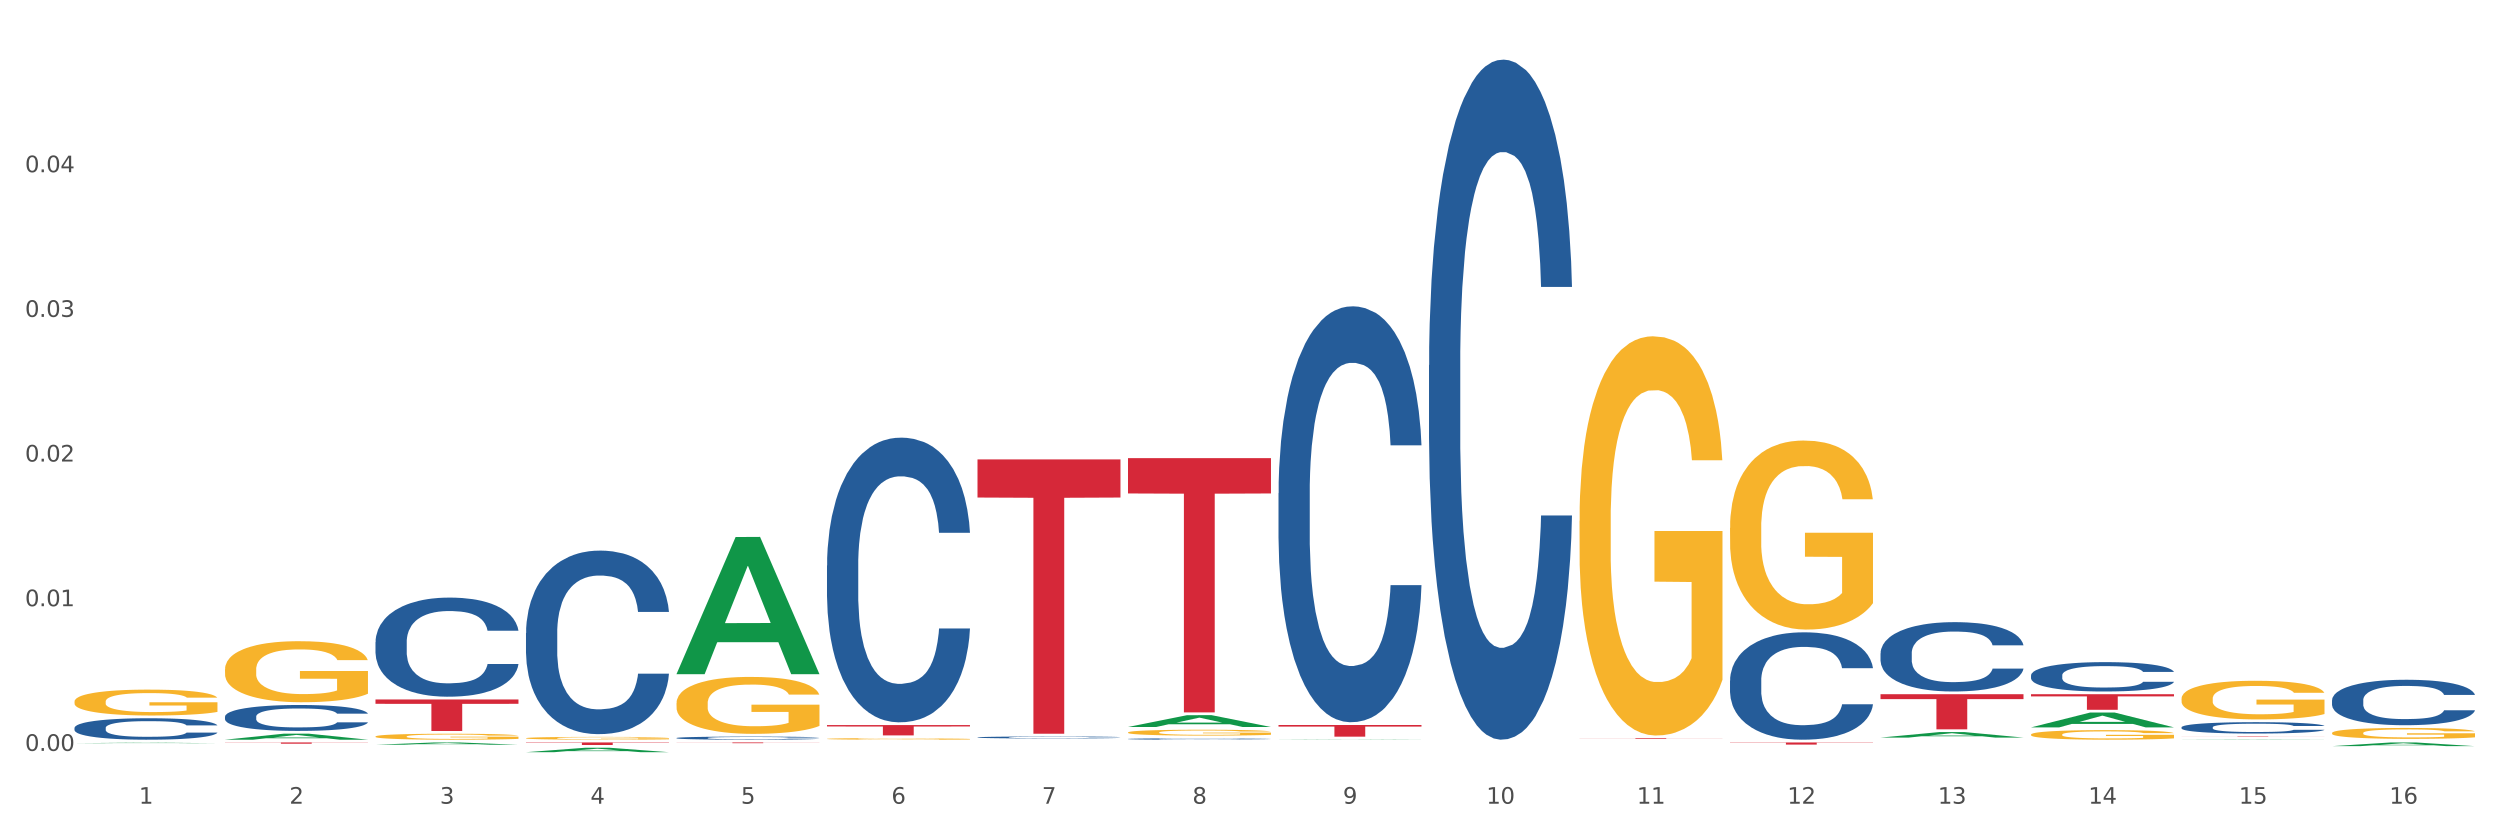 <?xml version="1.0" encoding="utf-8" standalone="no"?>
<!DOCTYPE svg PUBLIC "-//W3C//DTD SVG 1.1//EN"
  "http://www.w3.org/Graphics/SVG/1.1/DTD/svg11.dtd">
<svg xmlns:xlink="http://www.w3.org/1999/xlink" width="1080pt" height="360pt" viewBox="0 0 1080 360" xmlns="http://www.w3.org/2000/svg" version="1.1">
 <rect x="0" y="0" width="1080" height="360" fill="#333333" stroke="none"/>
 <defs>
  <style type="text/css">*{stroke-linejoin: round; stroke-linecap: butt}</style>
 </defs>
 <g id="figure_1">
  <g id="patch_1">
   <path d="M 0 360 
L 1080 360 
L 1080 0 
L 0 0 
z
" style="fill: #ffffff; stroke: #ffffff; stroke-linejoin: miter"/>
  </g>
  <g id="axes_1">
   <g id="matplotlib.axis_1">
    <g id="xtick_1">
     <g id="text_1">
      <!-- 1 -->
      <g style="fill: #4d4d4d" transform="translate(60.004 347.204) scale(0.096 -0.096)">
       <defs>
        <path id="DejaVuSans-31" d="M 794 531 
L 1825 531 
L 1825 4091 
L 703 3866 
L 703 4441 
L 1819 4666 
L 2450 4666 
L 2450 531 
L 3481 531 
L 3481 0 
L 794 0 
L 794 531 
z
" transform="scale(0.016)"/>
       </defs>
       <use xlink:href="#DejaVuSans-31"/>
      </g>
     </g>
    </g>
    <g id="xtick_2">
     <g id="text_2">
      <!-- 2 -->
      <g style="fill: #4d4d4d" transform="translate(125.021 347.204) scale(0.096 -0.096)">
       <defs>
        <path id="DejaVuSans-32" d="M 1228 531 
L 3431 531 
L 3431 0 
L 469 0 
L 469 531 
Q 828 903 1448 1529 
Q 2069 2156 2228 2338 
Q 2531 2678 2651 2914 
Q 2772 3150 2772 3378 
Q 2772 3750 2511 3984 
Q 2250 4219 1831 4219 
Q 1534 4219 1204 4116 
Q 875 4013 500 3803 
L 500 4441 
Q 881 4594 1212 4672 
Q 1544 4750 1819 4750 
Q 2544 4750 2975 4387 
Q 3406 4025 3406 3419 
Q 3406 3131 3298 2873 
Q 3191 2616 2906 2266 
Q 2828 2175 2409 1742 
Q 1991 1309 1228 531 
z
" transform="scale(0.016)"/>
       </defs>
       <use xlink:href="#DejaVuSans-32"/>
      </g>
     </g>
    </g>
    <g id="xtick_3">
     <g id="text_3">
      <!-- 3 -->
      <g style="fill: #4d4d4d" transform="translate(190.039 347.204) scale(0.096 -0.096)">
       <defs>
        <path id="DejaVuSans-33" d="M 2597 2516 
Q 3050 2419 3304 2112 
Q 3559 1806 3559 1356 
Q 3559 666 3084 287 
Q 2609 -91 1734 -91 
Q 1441 -91 1130 -33 
Q 819 25 488 141 
L 488 750 
Q 750 597 1062 519 
Q 1375 441 1716 441 
Q 2309 441 2620 675 
Q 2931 909 2931 1356 
Q 2931 1769 2642 2001 
Q 2353 2234 1838 2234 
L 1294 2234 
L 1294 2753 
L 1863 2753 
Q 2328 2753 2575 2939 
Q 2822 3125 2822 3475 
Q 2822 3834 2567 4026 
Q 2313 4219 1838 4219 
Q 1578 4219 1281 4162 
Q 984 4106 628 3988 
L 628 4550 
Q 988 4650 1302 4700 
Q 1616 4750 1894 4750 
Q 2613 4750 3031 4423 
Q 3450 4097 3450 3541 
Q 3450 3153 3228 2886 
Q 3006 2619 2597 2516 
z
" transform="scale(0.016)"/>
       </defs>
       <use xlink:href="#DejaVuSans-33"/>
      </g>
     </g>
    </g>
    <g id="xtick_4">
     <g id="text_4">
      <!-- 4 -->
      <g style="fill: #4d4d4d" transform="translate(255.056 347.204) scale(0.096 -0.096)">
       <defs>
        <path id="DejaVuSans-34" d="M 2419 4116 
L 825 1625 
L 2419 1625 
L 2419 4116 
z
M 2253 4666 
L 3047 4666 
L 3047 1625 
L 3713 1625 
L 3713 1100 
L 3047 1100 
L 3047 0 
L 2419 0 
L 2419 1100 
L 313 1100 
L 313 1709 
L 2253 4666 
z
" transform="scale(0.016)"/>
       </defs>
       <use xlink:href="#DejaVuSans-34"/>
      </g>
     </g>
    </g>
    <g id="xtick_5">
     <g id="text_5">
      <!-- 5 -->
      <g style="fill: #4d4d4d" transform="translate(320.073 347.204) scale(0.096 -0.096)">
       <defs>
        <path id="DejaVuSans-35" d="M 691 4666 
L 3169 4666 
L 3169 4134 
L 1269 4134 
L 1269 2991 
Q 1406 3038 1543 3061 
Q 1681 3084 1819 3084 
Q 2600 3084 3056 2656 
Q 3513 2228 3513 1497 
Q 3513 744 3044 326 
Q 2575 -91 1722 -91 
Q 1428 -91 1123 -41 
Q 819 9 494 109 
L 494 744 
Q 775 591 1075 516 
Q 1375 441 1709 441 
Q 2250 441 2565 725 
Q 2881 1009 2881 1497 
Q 2881 1984 2565 2268 
Q 2250 2553 1709 2553 
Q 1456 2553 1204 2497 
Q 953 2441 691 2322 
L 691 4666 
z
" transform="scale(0.016)"/>
       </defs>
       <use xlink:href="#DejaVuSans-35"/>
      </g>
     </g>
    </g>
    <g id="xtick_6">
     <g id="text_6">
      <!-- 6 -->
      <g style="fill: #4d4d4d" transform="translate(385.09 347.204) scale(0.096 -0.096)">
       <defs>
        <path id="DejaVuSans-36" d="M 2113 2584 
Q 1688 2584 1439 2293 
Q 1191 2003 1191 1497 
Q 1191 994 1439 701 
Q 1688 409 2113 409 
Q 2538 409 2786 701 
Q 3034 994 3034 1497 
Q 3034 2003 2786 2293 
Q 2538 2584 2113 2584 
z
M 3366 4563 
L 3366 3988 
Q 3128 4100 2886 4159 
Q 2644 4219 2406 4219 
Q 1781 4219 1451 3797 
Q 1122 3375 1075 2522 
Q 1259 2794 1537 2939 
Q 1816 3084 2150 3084 
Q 2853 3084 3261 2657 
Q 3669 2231 3669 1497 
Q 3669 778 3244 343 
Q 2819 -91 2113 -91 
Q 1303 -91 875 529 
Q 447 1150 447 2328 
Q 447 3434 972 4092 
Q 1497 4750 2381 4750 
Q 2619 4750 2861 4703 
Q 3103 4656 3366 4563 
z
" transform="scale(0.016)"/>
       </defs>
       <use xlink:href="#DejaVuSans-36"/>
      </g>
     </g>
    </g>
    <g id="xtick_7">
     <g id="text_7">
      <!-- 7 -->
      <g style="fill: #4d4d4d" transform="translate(450.108 347.204) scale(0.096 -0.096)">
       <defs>
        <path id="DejaVuSans-37" d="M 525 4666 
L 3525 4666 
L 3525 4397 
L 1831 0 
L 1172 0 
L 2766 4134 
L 525 4134 
L 525 4666 
z
" transform="scale(0.016)"/>
       </defs>
       <use xlink:href="#DejaVuSans-37"/>
      </g>
     </g>
    </g>
    <g id="xtick_8">
     <g id="text_8">
      <!-- 8 -->
      <g style="fill: #4d4d4d" transform="translate(515.125 347.204) scale(0.096 -0.096)">
       <defs>
        <path id="DejaVuSans-38" d="M 2034 2216 
Q 1584 2216 1326 1975 
Q 1069 1734 1069 1313 
Q 1069 891 1326 650 
Q 1584 409 2034 409 
Q 2484 409 2743 651 
Q 3003 894 3003 1313 
Q 3003 1734 2745 1975 
Q 2488 2216 2034 2216 
z
M 1403 2484 
Q 997 2584 770 2862 
Q 544 3141 544 3541 
Q 544 4100 942 4425 
Q 1341 4750 2034 4750 
Q 2731 4750 3128 4425 
Q 3525 4100 3525 3541 
Q 3525 3141 3298 2862 
Q 3072 2584 2669 2484 
Q 3125 2378 3379 2068 
Q 3634 1759 3634 1313 
Q 3634 634 3220 271 
Q 2806 -91 2034 -91 
Q 1263 -91 848 271 
Q 434 634 434 1313 
Q 434 1759 690 2068 
Q 947 2378 1403 2484 
z
M 1172 3481 
Q 1172 3119 1398 2916 
Q 1625 2713 2034 2713 
Q 2441 2713 2670 2916 
Q 2900 3119 2900 3481 
Q 2900 3844 2670 4047 
Q 2441 4250 2034 4250 
Q 1625 4250 1398 4047 
Q 1172 3844 1172 3481 
z
" transform="scale(0.016)"/>
       </defs>
       <use xlink:href="#DejaVuSans-38"/>
      </g>
     </g>
    </g>
    <g id="xtick_9">
     <g id="text_9">
      <!-- 9 -->
      <g style="fill: #4d4d4d" transform="translate(580.142 347.204) scale(0.096 -0.096)">
       <defs>
        <path id="DejaVuSans-39" d="M 703 97 
L 703 672 
Q 941 559 1184 500 
Q 1428 441 1663 441 
Q 2288 441 2617 861 
Q 2947 1281 2994 2138 
Q 2813 1869 2534 1725 
Q 2256 1581 1919 1581 
Q 1219 1581 811 2004 
Q 403 2428 403 3163 
Q 403 3881 828 4315 
Q 1253 4750 1959 4750 
Q 2769 4750 3195 4129 
Q 3622 3509 3622 2328 
Q 3622 1225 3098 567 
Q 2575 -91 1691 -91 
Q 1453 -91 1209 -44 
Q 966 3 703 97 
z
M 1959 2075 
Q 2384 2075 2632 2365 
Q 2881 2656 2881 3163 
Q 2881 3666 2632 3958 
Q 2384 4250 1959 4250 
Q 1534 4250 1286 3958 
Q 1038 3666 1038 3163 
Q 1038 2656 1286 2365 
Q 1534 2075 1959 2075 
z
" transform="scale(0.016)"/>
       </defs>
       <use xlink:href="#DejaVuSans-39"/>
      </g>
     </g>
    </g>
    <g id="xtick_10">
     <g id="text_10">
      <!-- 10 -->
      <g style="fill: #4d4d4d" transform="translate(642.105 347.204) scale(0.096 -0.096)">
       <defs>
        <path id="DejaVuSans-30" d="M 2034 4250 
Q 1547 4250 1301 3770 
Q 1056 3291 1056 2328 
Q 1056 1369 1301 889 
Q 1547 409 2034 409 
Q 2525 409 2770 889 
Q 3016 1369 3016 2328 
Q 3016 3291 2770 3770 
Q 2525 4250 2034 4250 
z
M 2034 4750 
Q 2819 4750 3233 4129 
Q 3647 3509 3647 2328 
Q 3647 1150 3233 529 
Q 2819 -91 2034 -91 
Q 1250 -91 836 529 
Q 422 1150 422 2328 
Q 422 3509 836 4129 
Q 1250 4750 2034 4750 
z
" transform="scale(0.016)"/>
       </defs>
       <use xlink:href="#DejaVuSans-31"/>
       <use xlink:href="#DejaVuSans-30" transform="translate(63.623 0)"/>
      </g>
     </g>
    </g>
    <g id="xtick_11">
     <g id="text_11">
      <!-- 11 -->
      <g style="fill: #4d4d4d" transform="translate(707.123 347.204) scale(0.096 -0.096)">
       <use xlink:href="#DejaVuSans-31"/>
       <use xlink:href="#DejaVuSans-31" transform="translate(63.623 0)"/>
      </g>
     </g>
    </g>
    <g id="xtick_12">
     <g id="text_12">
      <!-- 12 -->
      <g style="fill: #4d4d4d" transform="translate(772.14 347.204) scale(0.096 -0.096)">
       <use xlink:href="#DejaVuSans-31"/>
       <use xlink:href="#DejaVuSans-32" transform="translate(63.623 0)"/>
      </g>
     </g>
    </g>
    <g id="xtick_13">
     <g id="text_13">
      <!-- 13 -->
      <g style="fill: #4d4d4d" transform="translate(837.157 347.204) scale(0.096 -0.096)">
       <use xlink:href="#DejaVuSans-31"/>
       <use xlink:href="#DejaVuSans-33" transform="translate(63.623 0)"/>
      </g>
     </g>
    </g>
    <g id="xtick_14">
     <g id="text_14">
      <!-- 14 -->
      <g style="fill: #4d4d4d" transform="translate(902.174 347.204) scale(0.096 -0.096)">
       <use xlink:href="#DejaVuSans-31"/>
       <use xlink:href="#DejaVuSans-34" transform="translate(63.623 0)"/>
      </g>
     </g>
    </g>
    <g id="xtick_15">
     <g id="text_15">
      <!-- 15 -->
      <g style="fill: #4d4d4d" transform="translate(967.192 347.204) scale(0.096 -0.096)">
       <use xlink:href="#DejaVuSans-31"/>
       <use xlink:href="#DejaVuSans-35" transform="translate(63.623 0)"/>
      </g>
     </g>
    </g>
    <g id="xtick_16">
     <g id="text_16">
      <!-- 16 -->
      <g style="fill: #4d4d4d" transform="translate(1032.209 347.204) scale(0.096 -0.096)">
       <use xlink:href="#DejaVuSans-31"/>
       <use xlink:href="#DejaVuSans-36" transform="translate(63.623 0)"/>
      </g>
     </g>
    </g>
    <g id="xtick_17"/>
    <g id="xtick_18"/>
    <g id="xtick_19"/>
    <g id="xtick_20"/>
    <g id="xtick_21"/>
    <g id="xtick_22"/>
    <g id="xtick_23"/>
    <g id="xtick_24"/>
    <g id="xtick_25"/>
    <g id="xtick_26"/>
    <g id="xtick_27"/>
    <g id="xtick_28"/>
    <g id="xtick_29"/>
    <g id="xtick_30"/>
    <g id="xtick_31"/>
   </g>
   <g id="matplotlib.axis_2">
    <g id="ytick_1">
     <g id="text_17">
      <!-- 0.00 -->
      <g style="fill: #4d4d4d" transform="translate(10.8 324.378) scale(0.096 -0.096)">
       <defs>
        <path id="DejaVuSans-2e" d="M 684 794 
L 1344 794 
L 1344 0 
L 684 0 
L 684 794 
z
" transform="scale(0.016)"/>
       </defs>
       <use xlink:href="#DejaVuSans-30"/>
       <use xlink:href="#DejaVuSans-2e" transform="translate(63.623 0)"/>
       <use xlink:href="#DejaVuSans-30" transform="translate(95.41 0)"/>
       <use xlink:href="#DejaVuSans-30" transform="translate(159.033 0)"/>
      </g>
     </g>
    </g>
    <g id="ytick_2">
     <g id="text_18">
      <!-- 0.01 -->
      <g style="fill: #4d4d4d" transform="translate(10.8 261.884) scale(0.096 -0.096)">
       <use xlink:href="#DejaVuSans-30"/>
       <use xlink:href="#DejaVuSans-2e" transform="translate(63.623 0)"/>
       <use xlink:href="#DejaVuSans-30" transform="translate(95.41 0)"/>
       <use xlink:href="#DejaVuSans-31" transform="translate(159.033 0)"/>
      </g>
     </g>
    </g>
    <g id="ytick_3">
     <g id="text_19">
      <!-- 0.02 -->
      <g style="fill: #4d4d4d" transform="translate(10.8 199.391) scale(0.096 -0.096)">
       <use xlink:href="#DejaVuSans-30"/>
       <use xlink:href="#DejaVuSans-2e" transform="translate(63.623 0)"/>
       <use xlink:href="#DejaVuSans-30" transform="translate(95.41 0)"/>
       <use xlink:href="#DejaVuSans-32" transform="translate(159.033 0)"/>
      </g>
     </g>
    </g>
    <g id="ytick_4">
     <g id="text_20">
      <!-- 0.03 -->
      <g style="fill: #4d4d4d" transform="translate(10.8 136.897) scale(0.096 -0.096)">
       <use xlink:href="#DejaVuSans-30"/>
       <use xlink:href="#DejaVuSans-2e" transform="translate(63.623 0)"/>
       <use xlink:href="#DejaVuSans-30" transform="translate(95.41 0)"/>
       <use xlink:href="#DejaVuSans-33" transform="translate(159.033 0)"/>
      </g>
     </g>
    </g>
    <g id="ytick_5">
     <g id="text_21">
      <!-- 0.04 -->
      <g style="fill: #4d4d4d" transform="translate(10.8 74.403) scale(0.096 -0.096)">
       <use xlink:href="#DejaVuSans-30"/>
       <use xlink:href="#DejaVuSans-2e" transform="translate(63.623 0)"/>
       <use xlink:href="#DejaVuSans-30" transform="translate(95.41 0)"/>
       <use xlink:href="#DejaVuSans-34" transform="translate(159.033 0)"/>
      </g>
     </g>
    </g>
    <g id="ytick_6"/>
    <g id="ytick_7"/>
    <g id="ytick_8"/>
    <g id="ytick_9"/>
    <g id="ytick_10"/>
   </g>
   <g id="PolyCollection_1">
    <path d="M 32.175 321.058 
L 32.239 321.057 
L 57.709 320.843 
L 68.28 320.842 
L 93.941 321.058 
L 81.715 321.058 
L 76.176 321.008 
L 49.877 321.008 
L 49.686 321.009 
L 44.337 321.058 
L 32.175 321.058 
L 32.175 321.058 
L 53.188 320.978 
L 72.864 320.978 
L 63.122 320.888 
L 62.995 320.888 
L 62.867 320.889 
L 53.125 320.978 
L 53.188 320.978 
L 32.175 321.058 
z
" clip-path="url(#peba53c2807)" style="fill: #109648"/>
    <path d="M 97.192 320.731 
L 158.959 320.731 
L 158.959 320.808 
L 134.662 320.808 
L 134.662 321.282 
L 121.343 321.282 
L 121.343 320.808 
L 97.192 320.808 
L 97.192 320.732 
L 97.192 320.731 
z
" clip-path="url(#peba53c2807)" style="fill: #d62839"/>
    <path d="M 162.209 302.158 
L 223.976 302.158 
L 223.976 304.054 
L 199.679 304.067 
L 199.679 315.797 
L 186.36 315.797 
L 186.36 304.067 
L 162.209 304.054 
L 162.209 302.171 
L 162.209 302.158 
z
" clip-path="url(#peba53c2807)" style="fill: #d62839"/>
    <path d="M 227.227 320.731 
L 288.993 320.731 
L 288.993 320.886 
L 264.696 320.887 
L 264.696 321.844 
L 251.377 321.844 
L 251.377 320.887 
L 227.227 320.886 
L 227.227 320.732 
L 227.227 320.731 
z
" clip-path="url(#peba53c2807)" style="fill: #d62839"/>
    <path d="M 292.244 320.731 
L 354.01 320.731 
L 354.01 320.777 
L 329.714 320.777 
L 329.714 321.061 
L 316.394 321.061 
L 316.394 320.777 
L 292.244 320.777 
L 292.244 320.731 
L 292.244 320.731 
z
" clip-path="url(#peba53c2807)" style="fill: #d62839"/>
    <path d="M 357.261 313.226 
L 419.028 313.226 
L 419.028 313.847 
L 394.731 313.851 
L 394.731 317.696 
L 381.412 317.696 
L 381.412 313.851 
L 357.261 313.847 
L 357.261 313.23 
L 357.261 313.226 
z
" clip-path="url(#peba53c2807)" style="fill: #d62839"/>
    <path d="M 422.278 198.464 
L 484.045 198.464 
L 484.045 214.935 
L 459.748 215.046 
L 459.748 316.985 
L 446.429 316.985 
L 446.429 215.046 
L 422.278 214.935 
L 422.278 198.576 
L 422.278 198.464 
z
" clip-path="url(#peba53c2807)" style="fill: #d62839"/>
    <path d="M 487.296 197.906 
L 549.062 197.906 
L 549.062 213.173 
L 524.765 213.276 
L 524.765 307.77 
L 511.446 307.77 
L 511.446 213.276 
L 487.296 213.173 
L 487.296 198.009 
L 487.296 197.906 
z
" clip-path="url(#peba53c2807)" style="fill: #d62839"/>
    <path d="M 877.399 299.905 
L 939.166 299.905 
L 939.166 300.84 
L 914.869 300.846 
L 914.869 306.63 
L 901.549 306.63 
L 901.549 300.846 
L 877.399 300.84 
L 877.399 299.911 
L 877.399 299.905 
z
" clip-path="url(#peba53c2807)" style="fill: #d62839"/>
    <path d="M 812.382 299.905 
L 874.148 299.905 
L 874.148 302.012 
L 849.852 302.026 
L 849.852 315.062 
L 836.532 315.062 
L 836.532 302.026 
L 812.382 302.012 
L 812.382 299.919 
L 812.382 299.905 
z
" clip-path="url(#peba53c2807)" style="fill: #d62839"/>
    <path d="M 747.365 320.731 
L 809.131 320.731 
L 809.131 320.863 
L 784.834 320.864 
L 784.834 321.679 
L 771.515 321.679 
L 771.515 320.864 
L 747.365 320.863 
L 747.365 320.732 
L 747.365 320.731 
z
" clip-path="url(#peba53c2807)" style="fill: #d62839"/>
    <path d="M 682.347 318.925 
L 744.114 318.925 
L 744.114 318.967 
L 719.817 318.967 
L 719.817 319.223 
L 706.498 319.223 
L 706.498 318.967 
L 682.347 318.967 
L 682.347 318.926 
L 682.347 318.925 
z
" clip-path="url(#peba53c2807)" style="fill: #d62839"/>
    <path d="M 552.313 313.187 
L 614.079 313.187 
L 614.079 313.888 
L 589.783 313.893 
L 589.783 318.234 
L 576.463 318.234 
L 576.463 313.893 
L 552.313 313.888 
L 552.313 313.192 
L 552.313 313.187 
z
" clip-path="url(#peba53c2807)" style="fill: #d62839"/>
    <path d="M 942.416 318.072 
L 1004.183 318.072 
L 1004.183 318.097 
L 979.886 318.097 
L 979.886 318.251 
L 966.567 318.251 
L 966.567 318.097 
L 942.416 318.097 
L 942.416 318.072 
L 942.416 318.072 
z
" clip-path="url(#peba53c2807)" style="fill: #d62839"/>
    <path d="M 32.175 314.447 
L 32.248 314.439 
L 32.248 314.201 
L 32.467 313.88 
L 33.27 313.287 
L 34.292 312.839 
L 36.045 312.314 
L 36.994 312.094 
L 38.235 311.848 
L 40.79 311.45 
L 43.711 311.112 
L 45.755 310.926 
L 47.288 310.807 
L 50.72 310.595 
L 52.691 310.502 
L 54.735 310.426 
L 56.487 310.375 
L 59.408 310.316 
L 61.744 310.291 
L 64.445 310.282 
L 66.709 310.291 
L 69.702 310.325 
L 74.083 310.426 
L 75.762 310.485 
L 78.025 310.587 
L 80.362 310.722 
L 82.26 310.858 
L 84.45 311.053 
L 86.713 311.307 
L 88.904 311.628 
L 90.437 311.924 
L 91.678 312.238 
L 92.773 312.619 
L 93.576 313.033 
L 93.941 313.38 
L 80.581 313.38 
L 80.216 313.067 
L 79.485 312.729 
L 78.755 312.5 
L 77.952 312.314 
L 76.711 312.102 
L 75.616 311.967 
L 73.791 311.806 
L 72.111 311.704 
L 70.724 311.645 
L 69.045 311.594 
L 65.468 311.544 
L 62.912 311.544 
L 61.306 311.56 
L 59.335 311.603 
L 57.655 311.662 
L 55.684 311.764 
L 54.151 311.874 
L 52.618 312.018 
L 51.742 312.119 
L 50.427 312.305 
L 49.551 312.458 
L 48.383 312.72 
L 47.726 312.906 
L 46.558 313.389 
L 46.047 313.744 
L 45.828 313.99 
L 45.682 314.261 
L 45.682 315.581 
L 46.12 316.174 
L 46.485 316.428 
L 47.069 316.716 
L 48.164 317.088 
L 49.77 317.452 
L 51.45 317.714 
L 52.837 317.875 
L 54.151 317.994 
L 55.465 318.087 
L 57.071 318.171 
L 58.386 318.222 
L 60.357 318.273 
L 62.693 318.298 
L 64.518 318.298 
L 68.242 318.256 
L 69.921 318.214 
L 71.527 318.155 
L 73.28 318.061 
L 74.667 317.96 
L 75.47 317.884 
L 76.784 317.723 
L 77.806 317.554 
L 78.682 317.359 
L 79.266 317.19 
L 79.923 316.936 
L 80.435 316.648 
L 80.581 316.495 
L 93.941 316.495 
L 93.649 316.8 
L 93.138 317.096 
L 92.116 317.494 
L 91.313 317.723 
L 90.072 318.002 
L 88.758 318.239 
L 86.932 318.502 
L 85.253 318.696 
L 83.501 318.866 
L 81.603 319.018 
L 78.171 319.23 
L 76.93 319.289 
L 74.302 319.39 
L 72.257 319.45 
L 69.264 319.509 
L 66.198 319.543 
L 62.985 319.551 
L 60.138 319.534 
L 56.998 319.484 
L 55.027 319.433 
L 52.837 319.357 
L 50.281 319.238 
L 47.872 319.094 
L 45.609 318.925 
L 43.492 318.73 
L 41.52 318.51 
L 38.965 318.146 
L 37.067 317.791 
L 35.679 317.46 
L 34.73 317.181 
L 33.781 316.826 
L 33.27 316.58 
L 32.467 315.988 
L 32.175 315.437 
L 32.175 314.447 
z
" clip-path="url(#peba53c2807)" style="fill: #255c99"/>
    <path d="M 162.209 277.398 
L 162.282 277.359 
L 162.282 276.264 
L 162.502 274.778 
L 163.305 272.04 
L 164.327 269.968 
L 166.079 267.543 
L 167.028 266.526 
L 168.269 265.392 
L 170.825 263.554 
L 173.745 261.99 
L 175.789 261.13 
L 177.323 260.582 
L 180.754 259.605 
L 182.725 259.175 
L 184.77 258.823 
L 186.522 258.588 
L 189.442 258.314 
L 191.778 258.197 
L 194.48 258.158 
L 196.743 258.197 
L 199.737 258.353 
L 204.117 258.823 
L 205.796 259.096 
L 208.06 259.566 
L 210.396 260.191 
L 212.294 260.817 
L 214.485 261.716 
L 216.748 262.89 
L 218.938 264.376 
L 220.471 265.744 
L 221.713 267.191 
L 222.808 268.951 
L 223.611 270.867 
L 223.976 272.47 
L 210.615 272.47 
L 210.25 271.024 
L 209.52 269.459 
L 208.79 268.403 
L 207.987 267.543 
L 206.746 266.566 
L 205.65 265.94 
L 203.825 265.197 
L 202.146 264.728 
L 200.759 264.454 
L 199.079 264.219 
L 195.502 263.985 
L 192.947 263.985 
L 191.34 264.063 
L 189.369 264.258 
L 187.69 264.532 
L 185.719 265.001 
L 184.185 265.51 
L 182.652 266.174 
L 181.776 266.644 
L 180.462 267.504 
L 179.586 268.208 
L 178.418 269.42 
L 177.761 270.281 
L 176.592 272.51 
L 176.081 274.152 
L 175.862 275.286 
L 175.716 276.538 
L 175.716 282.638 
L 176.154 285.375 
L 176.519 286.549 
L 177.104 287.878 
L 178.199 289.599 
L 179.805 291.28 
L 181.484 292.493 
L 182.871 293.236 
L 184.185 293.783 
L 185.5 294.213 
L 187.106 294.604 
L 188.42 294.839 
L 190.391 295.074 
L 192.728 295.191 
L 194.553 295.191 
L 198.276 294.995 
L 199.956 294.8 
L 201.562 294.526 
L 203.314 294.096 
L 204.701 293.627 
L 205.504 293.275 
L 206.819 292.532 
L 207.841 291.75 
L 208.717 290.85 
L 209.301 290.068 
L 209.958 288.895 
L 210.469 287.565 
L 210.615 286.861 
L 223.976 286.861 
L 223.684 288.269 
L 223.173 289.638 
L 222.151 291.476 
L 221.348 292.532 
L 220.106 293.822 
L 218.792 294.917 
L 216.967 296.129 
L 215.288 297.029 
L 213.535 297.811 
L 211.637 298.515 
L 208.206 299.493 
L 206.965 299.766 
L 204.336 300.236 
L 202.292 300.509 
L 199.299 300.783 
L 196.232 300.94 
L 193.02 300.979 
L 190.172 300.9 
L 187.033 300.666 
L 185.062 300.431 
L 182.871 300.079 
L 180.316 299.532 
L 177.907 298.867 
L 175.643 298.085 
L 173.526 297.185 
L 171.555 296.169 
L 168.999 294.487 
L 167.101 292.845 
L 165.714 291.319 
L 164.765 290.029 
L 163.816 288.387 
L 163.305 287.252 
L 162.502 284.515 
L 162.209 281.973 
L 162.209 277.398 
z
" clip-path="url(#peba53c2807)" style="fill: #255c99"/>
    <path d="M 32.175 303.084 
L 32.248 303.074 
L 32.248 302.706 
L 32.394 302.39 
L 33.123 301.623 
L 34.217 300.99 
L 35.019 300.653 
L 35.821 300.377 
L 36.769 300.101 
L 37.936 299.815 
L 40.051 299.396 
L 41.363 299.181 
L 42.968 298.956 
L 45.885 298.629 
L 47.999 298.446 
L 50.187 298.292 
L 53.76 298.108 
L 56.094 298.027 
L 58.573 297.965 
L 61.563 297.924 
L 63.824 297.914 
L 68.783 297.945 
L 73.012 298.037 
L 75.054 298.108 
L 77.679 298.231 
L 79.065 298.313 
L 81.326 298.476 
L 83.659 298.691 
L 85.263 298.875 
L 87.67 299.222 
L 89.493 299.569 
L 91.17 299.999 
L 92.045 300.295 
L 92.702 300.571 
L 93.285 300.888 
L 93.868 301.388 
L 80.742 301.388 
L 80.232 301.031 
L 79.43 300.693 
L 78.263 300.366 
L 77.242 300.162 
L 75.492 299.907 
L 73.887 299.743 
L 72.21 299.621 
L 70.168 299.518 
L 68.564 299.467 
L 66.303 299.426 
L 61.855 299.437 
L 58.865 299.518 
L 56.823 299.621 
L 55.511 299.713 
L 54.344 299.815 
L 53.031 299.958 
L 51.5 300.172 
L 50.406 300.366 
L 49.312 300.612 
L 48.437 300.857 
L 47.635 301.143 
L 46.979 301.45 
L 46.468 301.766 
L 46.031 302.155 
L 45.666 302.798 
L 45.666 304.198 
L 45.812 304.515 
L 46.176 304.934 
L 46.614 305.25 
L 47.343 305.628 
L 47.999 305.884 
L 49.239 306.252 
L 50.625 306.558 
L 51.719 306.752 
L 52.812 306.916 
L 54.708 307.141 
L 56.823 307.325 
L 58.646 307.437 
L 61.126 307.539 
L 62.803 307.58 
L 64.261 307.6 
L 67.835 307.6 
L 70.387 307.57 
L 73.231 307.498 
L 75.419 307.406 
L 77.242 307.294 
L 79.284 307.11 
L 80.596 306.936 
L 80.596 304.801 
L 64.553 304.791 
L 64.553 303.37 
L 93.941 303.37 
L 93.941 307.539 
L 92.702 307.754 
L 91.316 307.948 
L 89.858 308.122 
L 87.67 308.336 
L 85.045 308.54 
L 82.711 308.683 
L 80.232 308.806 
L 77.315 308.918 
L 73.523 309.021 
L 71.189 309.062 
L 68.272 309.092 
L 64.845 309.102 
L 61.855 309.082 
L 58.938 309.031 
L 55.875 308.939 
L 52.885 308.806 
L 50.625 308.673 
L 48.364 308.51 
L 45.958 308.295 
L 44.062 308.091 
L 42.603 307.907 
L 40.999 307.672 
L 39.249 307.365 
L 37.936 307.09 
L 36.769 306.803 
L 35.529 306.436 
L 34.654 306.119 
L 33.779 305.72 
L 33.269 305.424 
L 32.685 304.964 
L 32.248 304.321 
L 32.175 303.084 
z
" clip-path="url(#peba53c2807)" style="fill: #f7b32b"/>
    <path d="M 227.227 273.487 
L 227.3 273.414 
L 227.3 271.386 
L 227.519 268.634 
L 228.322 263.565 
L 229.344 259.727 
L 231.096 255.237 
L 232.045 253.354 
L 233.287 251.254 
L 235.842 247.85 
L 238.762 244.953 
L 240.807 243.36 
L 242.34 242.346 
L 245.771 240.536 
L 247.743 239.739 
L 249.787 239.087 
L 251.539 238.653 
L 254.459 238.146 
L 256.796 237.929 
L 259.497 237.856 
L 261.76 237.929 
L 264.754 238.218 
L 269.134 239.087 
L 270.814 239.594 
L 273.077 240.463 
L 275.413 241.622 
L 277.312 242.781 
L 279.502 244.446 
L 281.765 246.619 
L 283.955 249.371 
L 285.489 251.905 
L 286.73 254.585 
L 287.825 257.844 
L 288.628 261.392 
L 288.993 264.362 
L 275.632 264.362 
L 275.267 261.682 
L 274.537 258.785 
L 273.807 256.83 
L 273.004 255.237 
L 271.763 253.426 
L 270.668 252.268 
L 268.842 250.892 
L 267.163 250.023 
L 265.776 249.516 
L 264.097 249.081 
L 260.519 248.647 
L 257.964 248.647 
L 256.358 248.791 
L 254.386 249.154 
L 252.707 249.66 
L 250.736 250.53 
L 249.203 251.471 
L 247.669 252.702 
L 246.793 253.571 
L 245.479 255.164 
L 244.603 256.468 
L 243.435 258.713 
L 242.778 260.306 
L 241.61 264.434 
L 241.099 267.476 
L 240.88 269.576 
L 240.734 271.893 
L 240.734 283.191 
L 241.172 288.26 
L 241.537 290.433 
L 242.121 292.895 
L 243.216 296.081 
L 244.822 299.195 
L 246.501 301.44 
L 247.889 302.816 
L 249.203 303.83 
L 250.517 304.627 
L 252.123 305.351 
L 253.437 305.786 
L 255.409 306.22 
L 257.745 306.437 
L 259.57 306.437 
L 263.294 306.075 
L 264.973 305.713 
L 266.579 305.206 
L 268.331 304.41 
L 269.718 303.541 
L 270.522 302.889 
L 271.836 301.513 
L 272.858 300.065 
L 273.734 298.399 
L 274.318 296.95 
L 274.975 294.778 
L 275.486 292.316 
L 275.632 291.012 
L 288.993 291.012 
L 288.701 293.619 
L 288.19 296.154 
L 287.168 299.558 
L 286.365 301.513 
L 285.124 303.903 
L 283.809 305.931 
L 281.984 308.176 
L 280.305 309.841 
L 278.553 311.29 
L 276.654 312.593 
L 273.223 314.404 
L 271.982 314.911 
L 269.353 315.78 
L 267.309 316.287 
L 264.316 316.793 
L 261.249 317.083 
L 258.037 317.156 
L 255.19 317.011 
L 252.05 316.576 
L 250.079 316.142 
L 247.889 315.49 
L 245.333 314.476 
L 242.924 313.245 
L 240.661 311.796 
L 238.543 310.131 
L 236.572 308.248 
L 234.017 305.134 
L 232.118 302.092 
L 230.731 299.268 
L 229.782 296.878 
L 228.833 293.836 
L 228.322 291.736 
L 227.519 286.667 
L 227.227 281.96 
L 227.227 273.487 
z
" clip-path="url(#peba53c2807)" style="fill: #255c99"/>
    <path d="M 292.244 318.811 
L 292.317 318.81 
L 292.317 318.776 
L 292.536 318.729 
L 293.339 318.643 
L 294.361 318.578 
L 296.113 318.502 
L 297.063 318.47 
L 298.304 318.435 
L 300.859 318.377 
L 303.78 318.328 
L 305.824 318.301 
L 307.357 318.284 
L 310.788 318.253 
L 312.76 318.24 
L 314.804 318.229 
L 316.556 318.221 
L 319.477 318.213 
L 321.813 318.209 
L 324.514 318.208 
L 326.778 318.209 
L 329.771 318.214 
L 334.152 318.229 
L 335.831 318.237 
L 338.094 318.252 
L 340.431 318.272 
L 342.329 318.291 
L 344.519 318.319 
L 346.782 318.356 
L 348.973 318.403 
L 350.506 318.446 
L 351.747 318.491 
L 352.842 318.546 
L 353.645 318.606 
L 354.01 318.657 
L 340.65 318.657 
L 340.284 318.611 
L 339.554 318.562 
L 338.824 318.529 
L 338.021 318.502 
L 336.78 318.472 
L 335.685 318.452 
L 333.86 318.429 
L 332.18 318.414 
L 330.793 318.405 
L 329.114 318.398 
L 325.536 318.391 
L 322.981 318.391 
L 321.375 318.393 
L 319.404 318.399 
L 317.724 318.408 
L 315.753 318.422 
L 314.22 318.438 
L 312.687 318.459 
L 311.811 318.474 
L 310.496 318.501 
L 309.62 318.523 
L 308.452 318.561 
L 307.795 318.588 
L 306.627 318.658 
L 306.116 318.71 
L 305.897 318.745 
L 305.751 318.784 
L 305.751 318.976 
L 306.189 319.062 
L 306.554 319.099 
L 307.138 319.14 
L 308.233 319.194 
L 309.839 319.247 
L 311.519 319.285 
L 312.906 319.308 
L 314.22 319.325 
L 315.534 319.339 
L 317.14 319.351 
L 318.455 319.359 
L 320.426 319.366 
L 322.762 319.37 
L 324.587 319.37 
L 328.311 319.364 
L 329.99 319.357 
L 331.596 319.349 
L 333.349 319.335 
L 334.736 319.321 
L 335.539 319.31 
L 336.853 319.286 
L 337.875 319.262 
L 338.751 319.233 
L 339.335 319.209 
L 339.992 319.172 
L 340.504 319.13 
L 340.65 319.108 
L 354.01 319.108 
L 353.718 319.152 
L 353.207 319.195 
L 352.185 319.253 
L 351.382 319.286 
L 350.141 319.327 
L 348.827 319.361 
L 347.001 319.399 
L 345.322 319.427 
L 343.57 319.452 
L 341.672 319.474 
L 338.24 319.505 
L 336.999 319.513 
L 334.371 319.528 
L 332.326 319.537 
L 329.333 319.545 
L 326.267 319.55 
L 323.054 319.551 
L 320.207 319.549 
L 317.067 319.541 
L 315.096 319.534 
L 312.906 319.523 
L 310.35 319.506 
L 307.941 319.485 
L 305.678 319.46 
L 303.561 319.432 
L 301.589 319.4 
L 299.034 319.348 
L 297.136 319.296 
L 295.748 319.248 
L 294.799 319.208 
L 293.85 319.156 
L 293.339 319.121 
L 292.536 319.035 
L 292.244 318.955 
L 292.244 318.811 
z
" clip-path="url(#peba53c2807)" style="fill: #255c99"/>
    <path d="M 357.261 244.32 
L 357.334 244.207 
L 357.334 241.062 
L 357.553 236.794 
L 358.356 228.932 
L 359.378 222.98 
L 361.131 216.016 
L 362.08 213.096 
L 363.321 209.839 
L 365.876 204.56 
L 368.797 200.067 
L 370.841 197.596 
L 372.374 196.024 
L 375.806 193.216 
L 377.777 191.981 
L 379.821 190.97 
L 381.574 190.296 
L 384.494 189.51 
L 386.83 189.173 
L 389.532 189.06 
L 391.795 189.173 
L 394.788 189.622 
L 399.169 190.97 
L 400.848 191.756 
L 403.111 193.104 
L 405.448 194.901 
L 407.346 196.698 
L 409.536 199.281 
L 411.8 202.651 
L 413.99 206.919 
L 415.523 210.85 
L 416.764 215.005 
L 417.859 220.059 
L 418.663 225.563 
L 419.028 230.168 
L 405.667 230.168 
L 405.302 226.012 
L 404.572 221.52 
L 403.842 218.487 
L 403.038 216.016 
L 401.797 213.208 
L 400.702 211.411 
L 398.877 209.277 
L 397.198 207.929 
L 395.81 207.143 
L 394.131 206.469 
L 390.554 205.795 
L 387.998 205.795 
L 386.392 206.02 
L 384.421 206.582 
L 382.742 207.368 
L 380.77 208.716 
L 379.237 210.176 
L 377.704 212.085 
L 376.828 213.433 
L 375.514 215.904 
L 374.638 217.925 
L 373.469 221.407 
L 372.812 223.878 
L 371.644 230.28 
L 371.133 234.997 
L 370.914 238.255 
L 370.768 241.849 
L 370.768 259.37 
L 371.206 267.232 
L 371.571 270.601 
L 372.155 274.42 
L 373.25 279.362 
L 374.857 284.192 
L 376.536 287.673 
L 377.923 289.807 
L 379.237 291.38 
L 380.551 292.615 
L 382.158 293.738 
L 383.472 294.412 
L 385.443 295.086 
L 387.779 295.423 
L 389.605 295.423 
L 393.328 294.862 
L 395.007 294.3 
L 396.614 293.514 
L 398.366 292.278 
L 399.753 290.93 
L 400.556 289.92 
L 401.87 287.786 
L 402.892 285.539 
L 403.769 282.956 
L 404.353 280.71 
L 405.01 277.34 
L 405.521 273.522 
L 405.667 271.5 
L 419.028 271.5 
L 418.736 275.543 
L 418.224 279.474 
L 417.202 284.753 
L 416.399 287.786 
L 415.158 291.492 
L 413.844 294.637 
L 412.019 298.119 
L 410.339 300.702 
L 408.587 302.948 
L 406.689 304.97 
L 403.257 307.778 
L 402.016 308.564 
L 399.388 309.912 
L 397.344 310.698 
L 394.35 311.484 
L 391.284 311.933 
L 388.071 312.046 
L 385.224 311.821 
L 382.085 311.147 
L 380.113 310.473 
L 377.923 309.463 
L 375.368 307.89 
L 372.958 305.981 
L 370.695 303.734 
L 368.578 301.151 
L 366.606 298.231 
L 364.051 293.401 
L 362.153 288.684 
L 360.766 284.304 
L 359.817 280.597 
L 358.867 275.88 
L 358.356 272.623 
L 357.553 264.761 
L 357.261 257.46 
L 357.261 244.32 
z
" clip-path="url(#peba53c2807)" style="fill: #255c99"/>
    <path d="M 422.278 318.546 
L 422.351 318.545 
L 422.351 318.523 
L 422.57 318.494 
L 423.374 318.44 
L 424.396 318.399 
L 426.148 318.351 
L 427.097 318.331 
L 428.338 318.308 
L 430.894 318.272 
L 433.814 318.241 
L 435.858 318.224 
L 437.391 318.213 
L 440.823 318.194 
L 442.794 318.185 
L 444.839 318.178 
L 446.591 318.174 
L 449.511 318.168 
L 451.847 318.166 
L 454.549 318.165 
L 456.812 318.166 
L 459.806 318.169 
L 464.186 318.178 
L 465.865 318.184 
L 468.129 318.193 
L 470.465 318.206 
L 472.363 318.218 
L 474.554 318.236 
L 476.817 318.259 
L 479.007 318.288 
L 480.54 318.315 
L 481.782 318.344 
L 482.877 318.379 
L 483.68 318.417 
L 484.045 318.448 
L 470.684 318.448 
L 470.319 318.42 
L 469.589 318.389 
L 468.859 318.368 
L 468.056 318.351 
L 466.814 318.332 
L 465.719 318.319 
L 463.894 318.305 
L 462.215 318.295 
L 460.828 318.29 
L 459.148 318.285 
L 455.571 318.281 
L 453.016 318.281 
L 451.409 318.282 
L 449.438 318.286 
L 447.759 318.291 
L 445.788 318.301 
L 444.254 318.311 
L 442.721 318.324 
L 441.845 318.333 
L 440.531 318.35 
L 439.655 318.364 
L 438.487 318.388 
L 437.83 318.405 
L 436.661 318.449 
L 436.15 318.482 
L 435.931 318.504 
L 435.785 318.529 
L 435.785 318.65 
L 436.223 318.704 
L 436.588 318.727 
L 437.172 318.753 
L 438.268 318.787 
L 439.874 318.821 
L 441.553 318.845 
L 442.94 318.859 
L 444.254 318.87 
L 445.569 318.879 
L 447.175 318.886 
L 448.489 318.891 
L 450.46 318.896 
L 452.797 318.898 
L 454.622 318.898 
L 458.345 318.894 
L 460.025 318.89 
L 461.631 318.885 
L 463.383 318.876 
L 464.77 318.867 
L 465.573 318.86 
L 466.887 318.845 
L 467.91 318.83 
L 468.786 318.812 
L 469.37 318.797 
L 470.027 318.773 
L 470.538 318.747 
L 470.684 318.733 
L 484.045 318.733 
L 483.753 318.761 
L 483.242 318.788 
L 482.22 318.824 
L 481.416 318.845 
L 480.175 318.871 
L 478.861 318.893 
L 477.036 318.916 
L 475.357 318.934 
L 473.604 318.95 
L 471.706 318.964 
L 468.275 318.983 
L 467.034 318.988 
L 464.405 318.998 
L 462.361 319.003 
L 459.367 319.009 
L 456.301 319.012 
L 453.089 319.012 
L 450.241 319.011 
L 447.102 319.006 
L 445.131 319.002 
L 442.94 318.995 
L 440.385 318.984 
L 437.976 318.971 
L 435.712 318.955 
L 433.595 318.937 
L 431.624 318.917 
L 429.068 318.884 
L 427.17 318.852 
L 425.783 318.821 
L 424.834 318.796 
L 423.885 318.763 
L 423.374 318.741 
L 422.57 318.687 
L 422.278 318.636 
L 422.278 318.546 
z
" clip-path="url(#peba53c2807)" style="fill: #255c99"/>
    <path d="M 487.296 319.229 
L 487.369 319.228 
L 487.369 319.213 
L 487.588 319.193 
L 488.391 319.156 
L 489.413 319.127 
L 491.165 319.094 
L 492.114 319.08 
L 493.356 319.065 
L 495.911 319.039 
L 498.831 319.018 
L 500.876 319.006 
L 502.409 318.999 
L 505.84 318.985 
L 507.811 318.98 
L 509.856 318.975 
L 511.608 318.972 
L 514.528 318.968 
L 516.865 318.966 
L 519.566 318.966 
L 521.829 318.966 
L 524.823 318.968 
L 529.203 318.975 
L 530.883 318.979 
L 533.146 318.985 
L 535.482 318.993 
L 537.38 319.002 
L 539.571 319.014 
L 541.834 319.03 
L 544.024 319.051 
L 545.558 319.069 
L 546.799 319.089 
L 547.894 319.113 
L 548.697 319.139 
L 549.062 319.161 
L 535.701 319.161 
L 535.336 319.142 
L 534.606 319.12 
L 533.876 319.106 
L 533.073 319.094 
L 531.832 319.081 
L 530.737 319.072 
L 528.911 319.062 
L 527.232 319.056 
L 525.845 319.052 
L 524.166 319.049 
L 520.588 319.045 
L 518.033 319.045 
L 516.427 319.046 
L 514.455 319.049 
L 512.776 319.053 
L 510.805 319.059 
L 509.272 319.066 
L 507.738 319.075 
L 506.862 319.082 
L 505.548 319.093 
L 504.672 319.103 
L 503.504 319.12 
L 502.847 319.131 
L 501.679 319.162 
L 501.168 319.184 
L 500.949 319.2 
L 500.803 319.217 
L 500.803 319.3 
L 501.241 319.338 
L 501.606 319.354 
L 502.19 319.372 
L 503.285 319.396 
L 504.891 319.419 
L 506.57 319.435 
L 507.957 319.445 
L 509.272 319.453 
L 510.586 319.459 
L 512.192 319.464 
L 513.506 319.467 
L 515.478 319.47 
L 517.814 319.472 
L 519.639 319.472 
L 523.363 319.469 
L 525.042 319.467 
L 526.648 319.463 
L 528.4 319.457 
L 529.787 319.451 
L 530.591 319.446 
L 531.905 319.436 
L 532.927 319.425 
L 533.803 319.413 
L 534.387 319.402 
L 535.044 319.386 
L 535.555 319.368 
L 535.701 319.358 
L 549.062 319.358 
L 548.77 319.377 
L 548.259 319.396 
L 547.237 319.421 
L 546.434 319.436 
L 545.193 319.453 
L 543.878 319.468 
L 542.053 319.485 
L 540.374 319.497 
L 538.622 319.508 
L 536.723 319.518 
L 533.292 319.531 
L 532.051 319.535 
L 529.422 319.541 
L 527.378 319.545 
L 524.385 319.549 
L 521.318 319.551 
L 518.106 319.551 
L 515.258 319.55 
L 512.119 319.547 
L 510.148 319.544 
L 507.957 319.539 
L 505.402 319.531 
L 502.993 319.522 
L 500.73 319.512 
L 498.612 319.499 
L 496.641 319.485 
L 494.086 319.462 
L 492.187 319.44 
L 490.8 319.419 
L 489.851 319.402 
L 488.902 319.379 
L 488.391 319.364 
L 487.588 319.326 
L 487.296 319.291 
L 487.296 319.229 
z
" clip-path="url(#peba53c2807)" style="fill: #255c99"/>
    <path d="M 552.313 213.059 
L 552.386 212.895 
L 552.386 208.301 
L 552.605 202.065 
L 553.408 190.579 
L 554.43 181.882 
L 556.182 171.708 
L 557.132 167.442 
L 558.373 162.683 
L 560.928 154.971 
L 563.848 148.407 
L 565.893 144.797 
L 567.426 142.5 
L 570.857 138.397 
L 572.829 136.592 
L 574.873 135.115 
L 576.625 134.131 
L 579.546 132.982 
L 581.882 132.49 
L 584.583 132.326 
L 586.847 132.49 
L 589.84 133.146 
L 594.221 135.115 
L 595.9 136.264 
L 598.163 138.233 
L 600.499 140.859 
L 602.398 143.484 
L 604.588 147.258 
L 606.851 152.181 
L 609.042 158.417 
L 610.575 164.16 
L 611.816 170.231 
L 612.911 177.615 
L 613.714 185.656 
L 614.079 192.384 
L 600.718 192.384 
L 600.353 186.312 
L 599.623 179.749 
L 598.893 175.318 
L 598.09 171.708 
L 596.849 167.606 
L 595.754 164.98 
L 593.929 161.863 
L 592.249 159.893 
L 590.862 158.745 
L 589.183 157.76 
L 585.605 156.776 
L 583.05 156.776 
L 581.444 157.104 
L 579.473 157.924 
L 577.793 159.073 
L 575.822 161.042 
L 574.289 163.175 
L 572.756 165.965 
L 571.88 167.934 
L 570.565 171.544 
L 569.689 174.498 
L 568.521 179.585 
L 567.864 183.195 
L 566.696 192.548 
L 566.185 199.44 
L 565.966 204.198 
L 565.82 209.449 
L 565.82 235.048 
L 566.258 246.534 
L 566.623 251.457 
L 567.207 257.036 
L 568.302 264.256 
L 569.908 271.312 
L 571.588 276.399 
L 572.975 279.517 
L 574.289 281.814 
L 575.603 283.619 
L 577.209 285.26 
L 578.523 286.245 
L 580.495 287.229 
L 582.831 287.722 
L 584.656 287.722 
L 588.38 286.901 
L 590.059 286.081 
L 591.665 284.932 
L 593.418 283.127 
L 594.805 281.158 
L 595.608 279.681 
L 596.922 276.563 
L 597.944 273.281 
L 598.82 269.507 
L 599.404 266.225 
L 600.061 261.303 
L 600.572 255.723 
L 600.718 252.77 
L 614.079 252.77 
L 613.787 258.677 
L 613.276 264.42 
L 612.254 272.133 
L 611.451 276.563 
L 610.21 281.978 
L 608.896 286.573 
L 607.07 291.66 
L 605.391 295.434 
L 603.639 298.716 
L 601.741 301.669 
L 598.309 305.772 
L 597.068 306.92 
L 594.44 308.889 
L 592.395 310.038 
L 589.402 311.187 
L 586.336 311.843 
L 583.123 312.007 
L 580.276 311.679 
L 577.136 310.694 
L 575.165 309.71 
L 572.975 308.233 
L 570.419 305.936 
L 568.01 303.146 
L 565.747 299.864 
L 563.629 296.09 
L 561.658 291.824 
L 559.103 284.768 
L 557.205 277.876 
L 555.817 271.476 
L 554.868 266.061 
L 553.919 259.169 
L 553.408 254.411 
L 552.605 242.924 
L 552.313 232.258 
L 552.313 213.059 
z
" clip-path="url(#peba53c2807)" style="fill: #255c99"/>
    <path d="M 1007.434 302.479 
L 1007.507 302.461 
L 1007.507 301.959 
L 1007.726 301.277 
L 1008.529 300.022 
L 1009.551 299.071 
L 1011.303 297.958 
L 1012.252 297.492 
L 1013.493 296.972 
L 1016.049 296.129 
L 1018.969 295.411 
L 1021.013 295.016 
L 1022.547 294.765 
L 1025.978 294.317 
L 1027.949 294.119 
L 1029.994 293.958 
L 1031.746 293.85 
L 1034.666 293.725 
L 1037.003 293.671 
L 1039.704 293.653 
L 1041.967 293.671 
L 1044.961 293.743 
L 1049.341 293.958 
L 1051.021 294.084 
L 1053.284 294.299 
L 1055.62 294.586 
L 1057.518 294.873 
L 1059.709 295.286 
L 1061.972 295.824 
L 1064.162 296.505 
L 1065.696 297.133 
L 1066.937 297.797 
L 1068.032 298.604 
L 1068.835 299.483 
L 1069.2 300.219 
L 1055.839 300.219 
L 1055.474 299.555 
L 1054.744 298.838 
L 1054.014 298.353 
L 1053.211 297.958 
L 1051.97 297.51 
L 1050.875 297.223 
L 1049.049 296.882 
L 1047.37 296.667 
L 1045.983 296.541 
L 1044.304 296.434 
L 1040.726 296.326 
L 1038.171 296.326 
L 1036.565 296.362 
L 1034.593 296.452 
L 1032.914 296.577 
L 1030.943 296.792 
L 1029.41 297.026 
L 1027.876 297.331 
L 1027 297.546 
L 1025.686 297.941 
L 1024.81 298.263 
L 1023.642 298.82 
L 1022.985 299.214 
L 1021.817 300.237 
L 1021.306 300.99 
L 1021.086 301.51 
L 1020.94 302.085 
L 1020.94 304.883 
L 1021.379 306.139 
L 1021.744 306.677 
L 1022.328 307.287 
L 1023.423 308.076 
L 1025.029 308.848 
L 1026.708 309.404 
L 1028.095 309.745 
L 1029.41 309.996 
L 1030.724 310.193 
L 1032.33 310.373 
L 1033.644 310.48 
L 1035.615 310.588 
L 1037.952 310.642 
L 1039.777 310.642 
L 1043.501 310.552 
L 1045.18 310.462 
L 1046.786 310.337 
L 1048.538 310.139 
L 1049.925 309.924 
L 1050.728 309.763 
L 1052.043 309.422 
L 1053.065 309.063 
L 1053.941 308.65 
L 1054.525 308.292 
L 1055.182 307.753 
L 1055.693 307.143 
L 1055.839 306.821 
L 1069.2 306.821 
L 1068.908 307.466 
L 1068.397 308.094 
L 1067.375 308.937 
L 1066.572 309.422 
L 1065.33 310.014 
L 1064.016 310.516 
L 1062.191 311.072 
L 1060.512 311.485 
L 1058.76 311.844 
L 1056.861 312.166 
L 1053.43 312.615 
L 1052.189 312.741 
L 1049.56 312.956 
L 1047.516 313.081 
L 1044.523 313.207 
L 1041.456 313.279 
L 1038.244 313.297 
L 1035.396 313.261 
L 1032.257 313.153 
L 1030.286 313.045 
L 1028.095 312.884 
L 1025.54 312.633 
L 1023.131 312.328 
L 1020.867 311.969 
L 1018.75 311.557 
L 1016.779 311.09 
L 1014.224 310.319 
L 1012.325 309.565 
L 1010.938 308.866 
L 1009.989 308.274 
L 1009.04 307.52 
L 1008.529 307 
L 1007.726 305.744 
L 1007.434 304.578 
L 1007.434 302.479 
z
" clip-path="url(#peba53c2807)" style="fill: #255c99"/>
    <path d="M 942.416 314.184 
L 942.489 314.179 
L 942.489 314.054 
L 942.708 313.883 
L 943.512 313.569 
L 944.534 313.331 
L 946.286 313.052 
L 947.235 312.935 
L 948.476 312.805 
L 951.032 312.594 
L 953.952 312.414 
L 955.996 312.316 
L 957.529 312.253 
L 960.961 312.14 
L 962.932 312.091 
L 964.976 312.051 
L 966.729 312.024 
L 969.649 311.992 
L 971.985 311.979 
L 974.687 311.974 
L 976.95 311.979 
L 979.943 311.997 
L 984.324 312.051 
L 986.003 312.082 
L 988.267 312.136 
L 990.603 312.208 
L 992.501 312.28 
L 994.691 312.383 
L 996.955 312.518 
L 999.145 312.688 
L 1000.678 312.846 
L 1001.919 313.012 
L 1003.015 313.214 
L 1003.818 313.434 
L 1004.183 313.618 
L 990.822 313.618 
L 990.457 313.452 
L 989.727 313.272 
L 988.997 313.151 
L 988.194 313.052 
L 986.952 312.94 
L 985.857 312.868 
L 984.032 312.783 
L 982.353 312.729 
L 980.966 312.697 
L 979.286 312.67 
L 975.709 312.643 
L 973.154 312.643 
L 971.547 312.652 
L 969.576 312.675 
L 967.897 312.706 
L 965.926 312.76 
L 964.392 312.819 
L 962.859 312.895 
L 961.983 312.949 
L 960.669 313.048 
L 959.793 313.128 
L 958.625 313.268 
L 957.967 313.367 
L 956.799 313.623 
L 956.288 313.811 
L 956.069 313.941 
L 955.923 314.085 
L 955.923 314.786 
L 956.361 315.1 
L 956.726 315.235 
L 957.31 315.388 
L 958.406 315.585 
L 960.012 315.778 
L 961.691 315.918 
L 963.078 316.003 
L 964.392 316.066 
L 965.707 316.115 
L 967.313 316.16 
L 968.627 316.187 
L 970.598 316.214 
L 972.935 316.227 
L 974.76 316.227 
L 978.483 316.205 
L 980.163 316.182 
L 981.769 316.151 
L 983.521 316.102 
L 984.908 316.048 
L 985.711 316.007 
L 987.025 315.922 
L 988.048 315.832 
L 988.924 315.729 
L 989.508 315.639 
L 990.165 315.504 
L 990.676 315.352 
L 990.822 315.271 
L 1004.183 315.271 
L 1003.891 315.432 
L 1003.38 315.59 
L 1002.358 315.801 
L 1001.554 315.922 
L 1000.313 316.07 
L 998.999 316.196 
L 997.174 316.335 
L 995.495 316.438 
L 993.742 316.528 
L 991.844 316.609 
L 988.413 316.721 
L 987.171 316.753 
L 984.543 316.807 
L 982.499 316.838 
L 979.505 316.87 
L 976.439 316.888 
L 973.227 316.892 
L 970.379 316.883 
L 967.24 316.856 
L 965.268 316.829 
L 963.078 316.789 
L 960.523 316.726 
L 958.114 316.65 
L 955.85 316.56 
L 953.733 316.456 
L 951.762 316.34 
L 949.206 316.147 
L 947.308 315.958 
L 945.921 315.783 
L 944.972 315.635 
L 944.023 315.446 
L 943.512 315.316 
L 942.708 315.001 
L 942.416 314.709 
L 942.416 314.184 
z
" clip-path="url(#peba53c2807)" style="fill: #255c99"/>
    <path d="M 877.399 291.74 
L 877.472 291.728 
L 877.472 291.404 
L 877.691 290.963 
L 878.494 290.152 
L 879.516 289.538 
L 881.269 288.82 
L 882.218 288.519 
L 883.459 288.183 
L 886.014 287.639 
L 888.935 287.175 
L 890.979 286.92 
L 892.512 286.758 
L 895.944 286.468 
L 897.915 286.341 
L 899.959 286.237 
L 901.711 286.167 
L 904.632 286.086 
L 906.968 286.051 
L 909.67 286.04 
L 911.933 286.051 
L 914.926 286.098 
L 919.307 286.237 
L 920.986 286.318 
L 923.249 286.457 
L 925.586 286.642 
L 927.484 286.828 
L 929.674 287.094 
L 931.938 287.442 
L 934.128 287.882 
L 935.661 288.287 
L 936.902 288.716 
L 937.997 289.237 
L 938.8 289.805 
L 939.166 290.28 
L 925.805 290.28 
L 925.44 289.851 
L 924.71 289.388 
L 923.979 289.075 
L 923.176 288.82 
L 921.935 288.531 
L 920.84 288.345 
L 919.015 288.125 
L 917.336 287.986 
L 915.948 287.905 
L 914.269 287.835 
L 910.692 287.766 
L 908.136 287.766 
L 906.53 287.789 
L 904.559 287.847 
L 902.88 287.928 
L 900.908 288.067 
L 899.375 288.218 
L 897.842 288.415 
L 896.966 288.554 
L 895.652 288.809 
L 894.775 289.017 
L 893.607 289.376 
L 892.95 289.631 
L 891.782 290.291 
L 891.271 290.778 
L 891.052 291.114 
L 890.906 291.485 
L 890.906 293.292 
L 891.344 294.103 
L 891.709 294.45 
L 892.293 294.844 
L 893.388 295.354 
L 894.995 295.852 
L 896.674 296.211 
L 898.061 296.431 
L 899.375 296.594 
L 900.689 296.721 
L 902.296 296.837 
L 903.61 296.906 
L 905.581 296.976 
L 907.917 297.011 
L 909.743 297.011 
L 913.466 296.953 
L 915.145 296.895 
L 916.751 296.814 
L 918.504 296.686 
L 919.891 296.547 
L 920.694 296.443 
L 922.008 296.223 
L 923.03 295.991 
L 923.906 295.725 
L 924.491 295.493 
L 925.148 295.145 
L 925.659 294.752 
L 925.805 294.543 
L 939.166 294.543 
L 938.873 294.96 
L 938.362 295.366 
L 937.34 295.91 
L 936.537 296.223 
L 935.296 296.605 
L 933.982 296.93 
L 932.157 297.289 
L 930.477 297.555 
L 928.725 297.787 
L 926.827 297.995 
L 923.395 298.285 
L 922.154 298.366 
L 919.526 298.505 
L 917.482 298.586 
L 914.488 298.667 
L 911.422 298.714 
L 908.209 298.725 
L 905.362 298.702 
L 902.223 298.632 
L 900.251 298.563 
L 898.061 298.459 
L 895.506 298.297 
L 893.096 298.1 
L 890.833 297.868 
L 888.716 297.601 
L 886.744 297.3 
L 884.189 296.802 
L 882.291 296.316 
L 880.904 295.864 
L 879.954 295.481 
L 879.005 294.995 
L 878.494 294.659 
L 877.691 293.848 
L 877.399 293.095 
L 877.399 291.74 
z
" clip-path="url(#peba53c2807)" style="fill: #255c99"/>
    <path d="M 812.382 282.226 
L 812.455 282.198 
L 812.455 281.432 
L 812.674 280.392 
L 813.477 278.477 
L 814.499 277.027 
L 816.251 275.33 
L 817.201 274.619 
L 818.442 273.825 
L 820.997 272.539 
L 823.917 271.445 
L 825.962 270.843 
L 827.495 270.46 
L 830.926 269.776 
L 832.898 269.475 
L 834.942 269.229 
L 836.694 269.064 
L 839.615 268.873 
L 841.951 268.791 
L 844.652 268.763 
L 846.916 268.791 
L 849.909 268.9 
L 854.29 269.229 
L 855.969 269.42 
L 858.232 269.748 
L 860.568 270.186 
L 862.467 270.624 
L 864.657 271.253 
L 866.92 272.074 
L 869.111 273.114 
L 870.644 274.072 
L 871.885 275.084 
L 872.98 276.315 
L 873.783 277.656 
L 874.148 278.778 
L 860.787 278.778 
L 860.422 277.766 
L 859.692 276.671 
L 858.962 275.932 
L 858.159 275.33 
L 856.918 274.646 
L 855.823 274.209 
L 853.998 273.689 
L 852.318 273.36 
L 850.931 273.169 
L 849.252 273.005 
L 845.674 272.84 
L 843.119 272.84 
L 841.513 272.895 
L 839.542 273.032 
L 837.862 273.224 
L 835.891 273.552 
L 834.358 273.908 
L 832.825 274.373 
L 831.949 274.701 
L 830.634 275.303 
L 829.758 275.796 
L 828.59 276.644 
L 827.933 277.246 
L 826.765 278.805 
L 826.254 279.955 
L 826.035 280.748 
L 825.889 281.624 
L 825.889 285.892 
L 826.327 287.808 
L 826.692 288.629 
L 827.276 289.559 
L 828.371 290.763 
L 829.977 291.939 
L 831.657 292.788 
L 833.044 293.308 
L 834.358 293.691 
L 835.672 293.992 
L 837.278 294.265 
L 838.592 294.429 
L 840.564 294.594 
L 842.9 294.676 
L 844.725 294.676 
L 848.449 294.539 
L 850.128 294.402 
L 851.734 294.211 
L 853.486 293.91 
L 854.874 293.581 
L 855.677 293.335 
L 856.991 292.815 
L 858.013 292.268 
L 858.889 291.638 
L 859.473 291.091 
L 860.13 290.27 
L 860.641 289.34 
L 860.787 288.847 
L 874.148 288.847 
L 873.856 289.833 
L 873.345 290.79 
L 872.323 292.076 
L 871.52 292.815 
L 870.279 293.718 
L 868.965 294.484 
L 867.139 295.332 
L 865.46 295.962 
L 863.708 296.509 
L 861.81 297.001 
L 858.378 297.686 
L 857.137 297.877 
L 854.509 298.205 
L 852.464 298.397 
L 849.471 298.589 
L 846.405 298.698 
L 843.192 298.725 
L 840.345 298.671 
L 837.205 298.506 
L 835.234 298.342 
L 833.044 298.096 
L 830.488 297.713 
L 828.079 297.248 
L 825.816 296.701 
L 823.698 296.071 
L 821.727 295.36 
L 819.172 294.183 
L 817.274 293.034 
L 815.886 291.967 
L 814.937 291.064 
L 813.988 289.915 
L 813.477 289.121 
L 812.674 287.206 
L 812.382 285.427 
L 812.382 282.226 
z
" clip-path="url(#peba53c2807)" style="fill: #255c99"/>
    <path d="M 97.192 309.585 
L 97.265 309.574 
L 97.265 309.288 
L 97.484 308.899 
L 98.287 308.183 
L 99.31 307.641 
L 101.062 307.006 
L 102.011 306.74 
L 103.252 306.444 
L 105.807 305.963 
L 108.728 305.554 
L 110.772 305.328 
L 112.305 305.185 
L 115.737 304.929 
L 117.708 304.817 
L 119.752 304.725 
L 121.505 304.663 
L 124.425 304.592 
L 126.761 304.561 
L 129.463 304.551 
L 131.726 304.561 
L 134.719 304.602 
L 139.1 304.725 
L 140.779 304.796 
L 143.042 304.919 
L 145.379 305.083 
L 147.277 305.247 
L 149.467 305.482 
L 151.731 305.789 
L 153.921 306.178 
L 155.454 306.536 
L 156.695 306.914 
L 157.79 307.375 
L 158.594 307.876 
L 158.959 308.295 
L 145.598 308.295 
L 145.233 307.917 
L 144.503 307.508 
L 143.773 307.231 
L 142.969 307.006 
L 141.728 306.751 
L 140.633 306.587 
L 138.808 306.393 
L 137.129 306.27 
L 135.741 306.198 
L 134.062 306.137 
L 130.485 306.075 
L 127.929 306.075 
L 126.323 306.096 
L 124.352 306.147 
L 122.673 306.219 
L 120.701 306.341 
L 119.168 306.474 
L 117.635 306.648 
L 116.759 306.771 
L 115.445 306.996 
L 114.569 307.18 
L 113.4 307.497 
L 112.743 307.723 
L 111.575 308.306 
L 111.064 308.735 
L 110.845 309.032 
L 110.699 309.359 
L 110.699 310.956 
L 111.137 311.672 
L 111.502 311.979 
L 112.086 312.326 
L 113.181 312.777 
L 114.788 313.217 
L 116.467 313.534 
L 117.854 313.728 
L 119.168 313.871 
L 120.482 313.984 
L 122.089 314.086 
L 123.403 314.148 
L 125.374 314.209 
L 127.71 314.24 
L 129.536 314.24 
L 133.259 314.188 
L 134.938 314.137 
L 136.545 314.066 
L 138.297 313.953 
L 139.684 313.83 
L 140.487 313.738 
L 141.801 313.544 
L 142.823 313.339 
L 143.7 313.104 
L 144.284 312.899 
L 144.941 312.592 
L 145.452 312.245 
L 145.598 312.06 
L 158.959 312.06 
L 158.667 312.429 
L 158.156 312.787 
L 157.133 313.268 
L 156.33 313.544 
L 155.089 313.882 
L 153.775 314.168 
L 151.95 314.485 
L 150.27 314.72 
L 148.518 314.925 
L 146.62 315.109 
L 143.188 315.365 
L 141.947 315.437 
L 139.319 315.559 
L 137.275 315.631 
L 134.281 315.703 
L 131.215 315.744 
L 128.002 315.754 
L 125.155 315.733 
L 122.016 315.672 
L 120.044 315.611 
L 117.854 315.518 
L 115.299 315.375 
L 112.889 315.201 
L 110.626 314.997 
L 108.509 314.761 
L 106.538 314.495 
L 103.982 314.055 
L 102.084 313.626 
L 100.697 313.227 
L 99.748 312.889 
L 98.798 312.459 
L 98.287 312.163 
L 97.484 311.447 
L 97.192 310.782 
L 97.192 309.585 
z
" clip-path="url(#peba53c2807)" style="fill: #255c99"/>
    <path d="M 747.365 294.005 
L 747.438 293.962 
L 747.438 292.776 
L 747.657 291.166 
L 748.46 288.201 
L 749.482 285.955 
L 751.234 283.329 
L 752.183 282.227 
L 753.424 280.999 
L 755.98 279.007 
L 758.9 277.313 
L 760.944 276.381 
L 762.478 275.788 
L 765.909 274.729 
L 767.88 274.263 
L 769.925 273.881 
L 771.677 273.627 
L 774.597 273.33 
L 776.934 273.203 
L 779.635 273.161 
L 781.898 273.203 
L 784.892 273.373 
L 789.272 273.881 
L 790.952 274.178 
L 793.215 274.686 
L 795.551 275.364 
L 797.449 276.042 
L 799.64 277.016 
L 801.903 278.287 
L 804.093 279.897 
L 805.627 281.38 
L 806.868 282.947 
L 807.963 284.854 
L 808.766 286.93 
L 809.131 288.667 
L 795.77 288.667 
L 795.405 287.099 
L 794.675 285.405 
L 793.945 284.261 
L 793.142 283.329 
L 791.901 282.27 
L 790.806 281.592 
L 788.98 280.787 
L 787.301 280.278 
L 785.914 279.982 
L 784.235 279.728 
L 780.657 279.473 
L 778.102 279.473 
L 776.496 279.558 
L 774.524 279.77 
L 772.845 280.067 
L 770.874 280.575 
L 769.341 281.126 
L 767.807 281.846 
L 766.931 282.354 
L 765.617 283.286 
L 764.741 284.049 
L 763.573 285.362 
L 762.916 286.294 
L 761.748 288.709 
L 761.237 290.489 
L 761.018 291.717 
L 760.871 293.073 
L 760.871 299.682 
L 761.31 302.647 
L 761.675 303.918 
L 762.259 305.359 
L 763.354 307.223 
L 764.96 309.045 
L 766.639 310.358 
L 768.026 311.163 
L 769.341 311.756 
L 770.655 312.222 
L 772.261 312.646 
L 773.575 312.9 
L 775.546 313.154 
L 777.883 313.281 
L 779.708 313.281 
L 783.432 313.069 
L 785.111 312.857 
L 786.717 312.561 
L 788.469 312.095 
L 789.856 311.587 
L 790.66 311.205 
L 791.974 310.4 
L 792.996 309.553 
L 793.872 308.579 
L 794.456 307.731 
L 795.113 306.46 
L 795.624 305.02 
L 795.77 304.257 
L 809.131 304.257 
L 808.839 305.782 
L 808.328 307.265 
L 807.306 309.256 
L 806.503 310.4 
L 805.262 311.798 
L 803.947 312.985 
L 802.122 314.298 
L 800.443 315.272 
L 798.691 316.12 
L 796.792 316.882 
L 793.361 317.941 
L 792.12 318.238 
L 789.491 318.746 
L 787.447 319.043 
L 784.454 319.339 
L 781.387 319.509 
L 778.175 319.551 
L 775.327 319.467 
L 772.188 319.212 
L 770.217 318.958 
L 768.026 318.577 
L 765.471 317.984 
L 763.062 317.264 
L 760.798 316.416 
L 758.681 315.442 
L 756.71 314.34 
L 754.155 312.519 
L 752.256 310.739 
L 750.869 309.087 
L 749.92 307.689 
L 748.971 305.91 
L 748.46 304.681 
L 747.657 301.715 
L 747.365 298.962 
L 747.365 294.005 
z
" clip-path="url(#peba53c2807)" style="fill: #255c99"/>
    <path d="M 617.33 157.765 
L 617.403 157.496 
L 617.403 149.984 
L 617.622 139.788 
L 618.425 121.007 
L 619.447 106.787 
L 621.2 90.152 
L 622.149 83.176 
L 623.39 75.396 
L 625.945 62.785 
L 628.866 52.053 
L 630.91 46.151 
L 632.443 42.394 
L 635.875 35.687 
L 637.846 32.735 
L 639.89 30.321 
L 641.642 28.711 
L 644.563 26.833 
L 646.899 26.028 
L 649.601 25.759 
L 651.864 26.028 
L 654.857 27.101 
L 659.238 30.321 
L 660.917 32.199 
L 663.18 35.418 
L 665.517 39.711 
L 667.415 44.004 
L 669.605 50.175 
L 671.869 58.224 
L 674.059 68.42 
L 675.592 77.81 
L 676.833 87.737 
L 677.928 99.811 
L 678.732 112.958 
L 679.097 123.958 
L 665.736 123.958 
L 665.371 114.031 
L 664.641 103.299 
L 663.91 96.055 
L 663.107 90.152 
L 661.866 83.445 
L 660.771 79.152 
L 658.946 74.054 
L 657.267 70.834 
L 655.879 68.956 
L 654.2 67.346 
L 650.623 65.737 
L 648.067 65.737 
L 646.461 66.273 
L 644.49 67.615 
L 642.811 69.493 
L 640.839 72.713 
L 639.306 76.2 
L 637.773 80.762 
L 636.897 83.981 
L 635.583 89.884 
L 634.707 94.713 
L 633.538 103.031 
L 632.881 108.933 
L 631.713 124.227 
L 631.202 135.495 
L 630.983 143.276 
L 630.837 151.862 
L 630.837 193.717 
L 631.275 212.498 
L 631.64 220.547 
L 632.224 229.67 
L 633.319 241.475 
L 634.926 253.012 
L 636.605 261.33 
L 637.992 266.427 
L 639.306 270.184 
L 640.62 273.135 
L 642.227 275.818 
L 643.541 277.428 
L 645.512 279.038 
L 647.848 279.842 
L 649.674 279.842 
L 653.397 278.501 
L 655.076 277.159 
L 656.683 275.281 
L 658.435 272.33 
L 659.822 269.11 
L 660.625 266.696 
L 661.939 261.598 
L 662.961 256.232 
L 663.837 250.061 
L 664.422 244.695 
L 665.079 236.646 
L 665.59 227.523 
L 665.736 222.694 
L 679.097 222.694 
L 678.805 232.353 
L 678.293 241.743 
L 677.271 254.354 
L 676.468 261.598 
L 675.227 270.452 
L 673.913 277.964 
L 672.088 286.282 
L 670.408 292.453 
L 668.656 297.819 
L 666.758 302.648 
L 663.326 309.356 
L 662.085 311.234 
L 659.457 314.453 
L 657.413 316.332 
L 654.419 318.21 
L 651.353 319.283 
L 648.14 319.551 
L 645.293 319.015 
L 642.154 317.405 
L 640.182 315.795 
L 637.992 313.38 
L 635.437 309.624 
L 633.027 305.063 
L 630.764 299.697 
L 628.647 293.526 
L 626.675 286.55 
L 624.12 275.013 
L 622.222 263.744 
L 620.835 253.28 
L 619.886 244.426 
L 618.936 233.158 
L 618.425 225.377 
L 617.622 206.596 
L 617.33 189.156 
L 617.33 157.765 
z
" clip-path="url(#peba53c2807)" style="fill: #255c99"/>
    <path d="M 357.261 319.188 
L 357.334 319.187 
L 357.334 319.165 
L 357.48 319.146 
L 358.209 319.1 
L 359.303 319.062 
L 360.105 319.041 
L 360.907 319.024 
L 361.855 319.008 
L 363.022 318.991 
L 365.137 318.965 
L 366.45 318.952 
L 368.054 318.939 
L 370.971 318.919 
L 373.086 318.908 
L 375.273 318.899 
L 378.847 318.888 
L 381.18 318.883 
L 383.66 318.879 
L 386.649 318.876 
L 388.91 318.876 
L 393.869 318.878 
L 398.098 318.883 
L 400.14 318.888 
L 402.766 318.895 
L 404.151 318.9 
L 406.412 318.91 
L 408.745 318.923 
L 410.35 318.934 
L 412.756 318.955 
L 414.579 318.976 
L 416.256 319.002 
L 417.132 319.02 
L 417.788 319.036 
L 418.371 319.055 
L 418.955 319.086 
L 405.828 319.086 
L 405.318 319.064 
L 404.516 319.044 
L 403.349 319.024 
L 402.328 319.012 
L 400.578 318.996 
L 398.974 318.986 
L 397.296 318.979 
L 395.254 318.973 
L 393.65 318.97 
L 391.39 318.967 
L 386.941 318.968 
L 383.951 318.973 
L 381.909 318.979 
L 380.597 318.984 
L 379.43 318.991 
L 378.117 318.999 
L 376.586 319.012 
L 375.492 319.024 
L 374.398 319.039 
L 373.523 319.053 
L 372.721 319.071 
L 372.065 319.089 
L 371.554 319.108 
L 371.117 319.132 
L 370.752 319.171 
L 370.752 319.255 
L 370.898 319.274 
L 371.263 319.3 
L 371.7 319.319 
L 372.429 319.342 
L 373.086 319.357 
L 374.325 319.379 
L 375.711 319.398 
L 376.805 319.409 
L 377.899 319.419 
L 379.795 319.433 
L 381.909 319.444 
L 383.733 319.451 
L 386.212 319.457 
L 387.889 319.459 
L 389.348 319.461 
L 392.921 319.461 
L 395.473 319.459 
L 398.317 319.454 
L 400.505 319.449 
L 402.328 319.442 
L 404.37 319.431 
L 405.683 319.42 
L 405.683 319.292 
L 389.639 319.291 
L 389.639 319.205 
L 419.028 319.205 
L 419.028 319.457 
L 417.788 319.47 
L 416.402 319.482 
L 414.944 319.492 
L 412.756 319.505 
L 410.131 319.517 
L 407.797 319.526 
L 405.318 319.533 
L 402.401 319.54 
L 398.609 319.546 
L 396.275 319.549 
L 393.358 319.551 
L 389.931 319.551 
L 386.941 319.55 
L 384.024 319.547 
L 380.961 319.541 
L 377.972 319.533 
L 375.711 319.525 
L 373.45 319.515 
L 371.044 319.503 
L 369.148 319.49 
L 367.689 319.479 
L 366.085 319.465 
L 364.335 319.446 
L 363.022 319.43 
L 361.855 319.412 
L 360.616 319.39 
L 359.741 319.371 
L 358.866 319.347 
L 358.355 319.329 
L 357.772 319.301 
L 357.334 319.263 
L 357.261 319.188 
z
" clip-path="url(#peba53c2807)" style="fill: #f7b32b"/>
    <path d="M 162.209 318.166 
L 162.282 318.164 
L 162.282 318.079 
L 162.428 318.006 
L 163.157 317.83 
L 164.251 317.684 
L 165.054 317.607 
L 165.856 317.543 
L 166.804 317.48 
L 167.97 317.414 
L 170.085 317.318 
L 171.398 317.268 
L 173.002 317.216 
L 175.919 317.141 
L 178.034 317.099 
L 180.222 317.064 
L 183.795 317.021 
L 186.128 317.003 
L 188.608 316.988 
L 191.598 316.979 
L 193.858 316.977 
L 198.817 316.984 
L 203.047 317.005 
L 205.089 317.021 
L 207.714 317.05 
L 209.099 317.068 
L 211.36 317.106 
L 213.694 317.155 
L 215.298 317.198 
L 217.704 317.278 
L 219.528 317.358 
L 221.205 317.456 
L 222.08 317.524 
L 222.736 317.588 
L 223.32 317.661 
L 223.903 317.776 
L 210.777 317.776 
L 210.266 317.694 
L 209.464 317.616 
L 208.297 317.541 
L 207.276 317.494 
L 205.526 317.435 
L 203.922 317.398 
L 202.245 317.369 
L 200.203 317.346 
L 198.598 317.334 
L 196.338 317.325 
L 191.889 317.327 
L 188.9 317.346 
L 186.858 317.369 
L 185.545 317.39 
L 184.378 317.414 
L 183.066 317.447 
L 181.534 317.496 
L 180.44 317.541 
L 179.347 317.597 
L 178.471 317.654 
L 177.669 317.72 
L 177.013 317.79 
L 176.503 317.863 
L 176.065 317.952 
L 175.7 318.101 
L 175.7 318.423 
L 175.846 318.496 
L 176.211 318.592 
L 176.648 318.665 
L 177.378 318.752 
L 178.034 318.811 
L 179.274 318.895 
L 180.659 318.966 
L 181.753 319.01 
L 182.847 319.048 
L 184.743 319.1 
L 186.858 319.142 
L 188.681 319.168 
L 191.16 319.192 
L 192.837 319.201 
L 194.296 319.206 
L 197.869 319.206 
L 200.422 319.199 
L 203.266 319.182 
L 205.453 319.161 
L 207.276 319.135 
L 209.318 319.093 
L 210.631 319.053 
L 210.631 318.561 
L 194.588 318.559 
L 194.588 318.232 
L 223.976 318.232 
L 223.976 319.192 
L 222.736 319.241 
L 221.351 319.286 
L 219.892 319.326 
L 217.704 319.375 
L 215.079 319.422 
L 212.746 319.455 
L 210.266 319.483 
L 207.349 319.509 
L 203.557 319.532 
L 201.224 319.542 
L 198.307 319.549 
L 194.879 319.551 
L 191.889 319.547 
L 188.972 319.535 
L 185.91 319.514 
L 182.92 319.483 
L 180.659 319.452 
L 178.399 319.415 
L 175.992 319.366 
L 174.096 319.318 
L 172.638 319.276 
L 171.033 319.222 
L 169.283 319.152 
L 167.97 319.088 
L 166.804 319.022 
L 165.564 318.938 
L 164.689 318.865 
L 163.814 318.773 
L 163.303 318.705 
L 162.72 318.599 
L 162.282 318.451 
L 162.209 318.166 
z
" clip-path="url(#peba53c2807)" style="fill: #f7b32b"/>
    <path d="M 227.227 318.897 
L 227.3 318.896 
L 227.3 318.856 
L 227.445 318.822 
L 228.175 318.738 
L 229.269 318.67 
L 230.071 318.633 
L 230.873 318.603 
L 231.821 318.573 
L 232.988 318.542 
L 235.102 318.496 
L 236.415 318.473 
L 238.019 318.449 
L 240.936 318.413 
L 243.051 318.393 
L 245.239 318.377 
L 248.812 318.357 
L 251.146 318.348 
L 253.625 318.341 
L 256.615 318.337 
L 258.876 318.335 
L 263.834 318.339 
L 268.064 318.349 
L 270.106 318.357 
L 272.731 318.37 
L 274.117 318.379 
L 276.377 318.396 
L 278.711 318.42 
L 280.315 318.44 
L 282.722 318.478 
L 284.545 318.515 
L 286.222 318.562 
L 287.097 318.594 
L 287.753 318.624 
L 288.337 318.659 
L 288.92 318.713 
L 275.794 318.713 
L 275.283 318.674 
L 274.481 318.637 
L 273.315 318.602 
L 272.294 318.58 
L 270.543 318.552 
L 268.939 318.534 
L 267.262 318.521 
L 265.22 318.51 
L 263.616 318.504 
L 261.355 318.5 
L 256.907 318.501 
L 253.917 318.51 
L 251.875 318.521 
L 250.562 318.531 
L 249.396 318.542 
L 248.083 318.557 
L 246.552 318.581 
L 245.458 318.602 
L 244.364 318.629 
L 243.489 318.655 
L 242.687 318.686 
L 242.03 318.72 
L 241.52 318.754 
L 241.082 318.796 
L 240.718 318.866 
L 240.718 319.018 
L 240.863 319.053 
L 241.228 319.098 
L 241.666 319.133 
L 242.395 319.174 
L 243.051 319.201 
L 244.291 319.241 
L 245.676 319.275 
L 246.77 319.296 
L 247.864 319.314 
L 249.76 319.338 
L 251.875 319.358 
L 253.698 319.37 
L 256.177 319.381 
L 257.855 319.386 
L 259.313 319.388 
L 262.886 319.388 
L 265.439 319.385 
L 268.283 319.377 
L 270.47 319.367 
L 272.294 319.355 
L 274.335 319.335 
L 275.648 319.316 
L 275.648 319.084 
L 259.605 319.083 
L 259.605 318.928 
L 288.993 318.928 
L 288.993 319.381 
L 287.753 319.405 
L 286.368 319.426 
L 284.909 319.445 
L 282.722 319.468 
L 280.096 319.49 
L 277.763 319.506 
L 275.283 319.519 
L 272.366 319.531 
L 268.574 319.542 
L 266.241 319.547 
L 263.324 319.55 
L 259.897 319.551 
L 256.907 319.549 
L 253.99 319.543 
L 250.927 319.533 
L 247.937 319.519 
L 245.676 319.505 
L 243.416 319.487 
L 241.009 319.464 
L 239.113 319.441 
L 237.655 319.421 
L 236.05 319.396 
L 234.3 319.362 
L 232.988 319.333 
L 231.821 319.301 
L 230.581 319.261 
L 229.706 319.227 
L 228.831 319.184 
L 228.321 319.152 
L 227.737 319.102 
L 227.3 319.032 
L 227.227 318.897 
z
" clip-path="url(#peba53c2807)" style="fill: #f7b32b"/>
    <path d="M 292.244 303.794 
L 292.317 303.772 
L 292.317 302.963 
L 292.463 302.266 
L 293.192 300.581 
L 294.286 299.188 
L 295.088 298.447 
L 295.89 297.84 
L 296.838 297.233 
L 298.005 296.604 
L 300.12 295.683 
L 301.432 295.211 
L 303.037 294.717 
L 305.954 293.998 
L 308.068 293.593 
L 310.256 293.256 
L 313.829 292.852 
L 316.163 292.672 
L 318.642 292.537 
L 321.632 292.448 
L 323.893 292.425 
L 328.852 292.493 
L 333.081 292.695 
L 335.123 292.852 
L 337.748 293.122 
L 339.134 293.301 
L 341.395 293.661 
L 343.728 294.133 
L 345.332 294.537 
L 347.739 295.301 
L 349.562 296.065 
L 351.239 297.009 
L 352.114 297.66 
L 352.771 298.267 
L 353.354 298.963 
L 353.937 300.064 
L 340.811 300.064 
L 340.301 299.278 
L 339.499 298.536 
L 338.332 297.817 
L 337.311 297.368 
L 335.561 296.806 
L 333.956 296.447 
L 332.279 296.177 
L 330.237 295.953 
L 328.633 295.84 
L 326.372 295.75 
L 321.924 295.773 
L 318.934 295.953 
L 316.892 296.177 
L 315.58 296.38 
L 314.413 296.604 
L 313.1 296.919 
L 311.569 297.391 
L 310.475 297.817 
L 309.381 298.357 
L 308.506 298.896 
L 307.704 299.525 
L 307.047 300.199 
L 306.537 300.896 
L 306.099 301.749 
L 305.735 303.165 
L 305.735 306.243 
L 305.881 306.94 
L 306.245 307.861 
L 306.683 308.557 
L 307.412 309.389 
L 308.068 309.95 
L 309.308 310.759 
L 310.694 311.433 
L 311.788 311.86 
L 312.881 312.22 
L 314.777 312.714 
L 316.892 313.118 
L 318.715 313.366 
L 321.195 313.59 
L 322.872 313.68 
L 324.33 313.725 
L 327.904 313.725 
L 330.456 313.658 
L 333.3 313.5 
L 335.488 313.298 
L 337.311 313.051 
L 339.353 312.647 
L 340.665 312.265 
L 340.665 307.569 
L 324.622 307.546 
L 324.622 304.423 
L 354.01 304.423 
L 354.01 313.59 
L 352.771 314.062 
L 351.385 314.489 
L 349.927 314.871 
L 347.739 315.343 
L 345.114 315.792 
L 342.78 316.107 
L 340.301 316.376 
L 337.384 316.623 
L 333.592 316.848 
L 331.258 316.938 
L 328.341 317.005 
L 324.914 317.028 
L 321.924 316.983 
L 319.007 316.871 
L 315.944 316.668 
L 312.954 316.376 
L 310.694 316.084 
L 308.433 315.725 
L 306.027 315.253 
L 304.131 314.803 
L 302.672 314.399 
L 301.068 313.882 
L 299.318 313.208 
L 298.005 312.602 
L 296.838 311.972 
L 295.598 311.164 
L 294.723 310.467 
L 293.848 309.591 
L 293.338 308.939 
L 292.754 307.928 
L 292.317 306.513 
L 292.244 303.794 
z
" clip-path="url(#peba53c2807)" style="fill: #f7b32b"/>
    <path d="M 942.416 319.551 
L 942.48 319.551 
L 967.951 319.431 
L 978.521 319.431 
L 1004.183 319.551 
L 991.957 319.551 
L 986.417 319.523 
L 960.118 319.523 
L 959.927 319.524 
L 954.579 319.551 
L 942.416 319.551 
L 942.416 319.551 
L 963.43 319.507 
L 983.106 319.506 
L 973.363 319.457 
L 973.236 319.456 
L 973.109 319.457 
L 963.366 319.506 
L 963.43 319.507 
L 942.416 319.551 
z
" clip-path="url(#peba53c2807)" style="fill: #109648"/>
    <path d="M 487.296 316.419 
L 487.369 316.416 
L 487.369 316.333 
L 487.514 316.261 
L 488.244 316.087 
L 489.338 315.943 
L 490.14 315.866 
L 490.942 315.803 
L 491.89 315.741 
L 493.057 315.676 
L 495.171 315.581 
L 496.484 315.532 
L 498.088 315.481 
L 501.005 315.406 
L 503.12 315.365 
L 505.308 315.33 
L 508.881 315.288 
L 511.215 315.27 
L 513.694 315.256 
L 516.684 315.246 
L 518.945 315.244 
L 523.903 315.251 
L 528.133 315.272 
L 530.175 315.288 
L 532.8 315.316 
L 534.186 315.335 
L 536.446 315.372 
L 538.78 315.42 
L 540.384 315.462 
L 542.791 315.541 
L 544.614 315.62 
L 546.291 315.718 
L 547.166 315.785 
L 547.822 315.848 
L 548.406 315.919 
L 548.989 316.033 
L 535.863 316.033 
L 535.352 315.952 
L 534.55 315.875 
L 533.383 315.801 
L 532.363 315.755 
L 530.612 315.697 
L 529.008 315.66 
L 527.331 315.632 
L 525.289 315.608 
L 523.685 315.597 
L 521.424 315.588 
L 516.976 315.59 
L 513.986 315.608 
L 511.944 315.632 
L 510.631 315.653 
L 509.464 315.676 
L 508.152 315.708 
L 506.62 315.757 
L 505.527 315.801 
L 504.433 315.857 
L 503.558 315.913 
L 502.756 315.978 
L 502.099 316.047 
L 501.589 316.119 
L 501.151 316.207 
L 500.787 316.354 
L 500.787 316.672 
L 500.932 316.744 
L 501.297 316.839 
L 501.735 316.911 
L 502.464 316.997 
L 503.12 317.055 
L 504.36 317.138 
L 505.745 317.208 
L 506.839 317.252 
L 507.933 317.289 
L 509.829 317.34 
L 511.944 317.382 
L 513.767 317.407 
L 516.246 317.431 
L 517.924 317.44 
L 519.382 317.445 
L 522.955 317.445 
L 525.508 317.438 
L 528.352 317.421 
L 530.539 317.4 
L 532.363 317.375 
L 534.404 317.333 
L 535.717 317.294 
L 535.717 316.809 
L 519.674 316.806 
L 519.674 316.484 
L 549.062 316.484 
L 549.062 317.431 
L 547.822 317.479 
L 546.437 317.523 
L 544.978 317.563 
L 542.791 317.612 
L 540.165 317.658 
L 537.832 317.691 
L 535.352 317.718 
L 532.435 317.744 
L 528.643 317.767 
L 526.31 317.776 
L 523.393 317.783 
L 519.966 317.786 
L 516.976 317.781 
L 514.059 317.77 
L 510.996 317.749 
L 508.006 317.718 
L 505.745 317.688 
L 503.485 317.651 
L 501.078 317.602 
L 499.182 317.556 
L 497.724 317.514 
L 496.119 317.461 
L 494.369 317.391 
L 493.057 317.328 
L 491.89 317.263 
L 490.65 317.18 
L 489.775 317.108 
L 488.9 317.017 
L 488.39 316.95 
L 487.806 316.846 
L 487.369 316.699 
L 487.296 316.419 
z
" clip-path="url(#peba53c2807)" style="fill: #f7b32b"/>
    <path d="M 682.347 224.969 
L 682.42 224.812 
L 682.42 219.141 
L 682.566 214.258 
L 683.295 202.445 
L 684.389 192.679 
L 685.191 187.481 
L 685.994 183.228 
L 686.942 178.975 
L 688.108 174.565 
L 690.223 168.107 
L 691.536 164.799 
L 693.14 161.334 
L 696.057 156.293 
L 698.172 153.458 
L 700.36 151.095 
L 703.933 148.26 
L 706.266 147 
L 708.746 146.055 
L 711.736 145.425 
L 713.996 145.267 
L 718.955 145.74 
L 723.185 147.157 
L 725.227 148.26 
L 727.852 150.15 
L 729.237 151.41 
L 731.498 153.93 
L 733.832 157.238 
L 735.436 160.073 
L 737.842 165.429 
L 739.665 170.784 
L 741.343 177.4 
L 742.218 181.968 
L 742.874 186.221 
L 743.457 191.104 
L 744.041 198.822 
L 730.915 198.822 
L 730.404 193.309 
L 729.602 188.111 
L 728.435 183.071 
L 727.414 179.92 
L 725.664 175.982 
L 724.06 173.462 
L 722.383 171.572 
L 720.341 169.997 
L 718.736 169.209 
L 716.476 168.579 
L 712.027 168.737 
L 709.037 169.997 
L 706.996 171.572 
L 705.683 172.99 
L 704.516 174.565 
L 703.204 176.77 
L 701.672 180.078 
L 700.578 183.071 
L 699.484 186.851 
L 698.609 190.631 
L 697.807 195.042 
L 697.151 199.767 
L 696.64 204.65 
L 696.203 210.636 
L 695.838 220.559 
L 695.838 242.139 
L 695.984 247.021 
L 696.349 253.48 
L 696.786 258.363 
L 697.516 264.191 
L 698.172 268.128 
L 699.412 273.799 
L 700.797 278.524 
L 701.891 281.517 
L 702.985 284.037 
L 704.881 287.503 
L 706.996 290.338 
L 708.819 292.071 
L 711.298 293.646 
L 712.975 294.276 
L 714.434 294.591 
L 718.007 294.591 
L 720.559 294.118 
L 723.403 293.016 
L 725.591 291.598 
L 727.414 289.865 
L 729.456 287.03 
L 730.769 284.352 
L 730.769 251.432 
L 714.726 251.274 
L 714.726 229.38 
L 744.114 229.38 
L 744.114 293.646 
L 742.874 296.954 
L 741.489 299.946 
L 740.03 302.624 
L 737.842 305.932 
L 735.217 309.082 
L 732.884 311.287 
L 730.404 313.178 
L 727.487 314.91 
L 723.695 316.485 
L 721.362 317.115 
L 718.445 317.588 
L 715.017 317.745 
L 712.027 317.43 
L 709.11 316.643 
L 706.048 315.225 
L 703.058 313.178 
L 700.797 311.13 
L 698.536 308.61 
L 696.13 305.302 
L 694.234 302.152 
L 692.776 299.316 
L 691.171 295.693 
L 689.421 290.968 
L 688.108 286.715 
L 686.942 282.305 
L 685.702 276.634 
L 684.827 271.751 
L 683.952 265.608 
L 683.441 261.04 
L 682.858 253.952 
L 682.42 244.029 
L 682.347 224.969 
z
" clip-path="url(#peba53c2807)" style="fill: #f7b32b"/>
    <path d="M 747.365 228.051 
L 747.438 227.976 
L 747.438 225.291 
L 747.583 222.979 
L 748.313 217.385 
L 749.407 212.761 
L 750.209 210.299 
L 751.011 208.286 
L 751.959 206.272 
L 753.126 204.183 
L 755.24 201.125 
L 756.553 199.559 
L 758.157 197.918 
L 761.074 195.532 
L 763.189 194.189 
L 765.377 193.07 
L 768.95 191.728 
L 771.284 191.131 
L 773.763 190.683 
L 776.753 190.385 
L 779.014 190.311 
L 783.972 190.534 
L 788.202 191.206 
L 790.244 191.728 
L 792.869 192.623 
L 794.255 193.219 
L 796.515 194.413 
L 798.849 195.979 
L 800.453 197.322 
L 802.86 199.857 
L 804.683 202.393 
L 806.36 205.526 
L 807.235 207.689 
L 807.891 209.703 
L 808.475 212.015 
L 809.058 215.669 
L 795.932 215.669 
L 795.421 213.059 
L 794.619 210.598 
L 793.452 208.211 
L 792.432 206.719 
L 790.681 204.855 
L 789.077 203.661 
L 787.4 202.766 
L 785.358 202.02 
L 783.754 201.647 
L 781.493 201.349 
L 777.045 201.424 
L 774.055 202.02 
L 772.013 202.766 
L 770.7 203.438 
L 769.533 204.183 
L 768.221 205.228 
L 766.689 206.794 
L 765.596 208.211 
L 764.502 210.001 
L 763.627 211.791 
L 762.824 213.879 
L 762.168 216.117 
L 761.658 218.429 
L 761.22 221.263 
L 760.856 225.962 
L 760.856 236.18 
L 761.001 238.492 
L 761.366 241.55 
L 761.804 243.863 
L 762.533 246.622 
L 763.189 248.487 
L 764.429 251.172 
L 765.814 253.409 
L 766.908 254.827 
L 768.002 256.02 
L 769.898 257.661 
L 772.013 259.003 
L 773.836 259.824 
L 776.315 260.57 
L 777.993 260.868 
L 779.451 261.017 
L 783.024 261.017 
L 785.577 260.793 
L 788.421 260.271 
L 790.608 259.6 
L 792.432 258.78 
L 794.473 257.437 
L 795.786 256.169 
L 795.786 240.581 
L 779.743 240.506 
L 779.743 230.139 
L 809.131 230.139 
L 809.131 260.57 
L 807.891 262.136 
L 806.506 263.553 
L 805.047 264.821 
L 802.86 266.387 
L 800.234 267.879 
L 797.901 268.923 
L 795.421 269.818 
L 792.504 270.639 
L 788.712 271.384 
L 786.379 271.683 
L 783.462 271.907 
L 780.034 271.981 
L 777.045 271.832 
L 774.128 271.459 
L 771.065 270.788 
L 768.075 269.818 
L 765.814 268.849 
L 763.554 267.655 
L 761.147 266.089 
L 759.251 264.597 
L 757.793 263.255 
L 756.188 261.539 
L 754.438 259.302 
L 753.126 257.288 
L 751.959 255.2 
L 750.719 252.514 
L 749.844 250.202 
L 748.969 247.293 
L 748.459 245.131 
L 747.875 241.774 
L 747.438 237.075 
L 747.365 228.051 
z
" clip-path="url(#peba53c2807)" style="fill: #f7b32b"/>
    <path d="M 877.399 317.328 
L 877.472 317.324 
L 877.472 317.188 
L 877.618 317.071 
L 878.347 316.788 
L 879.441 316.554 
L 880.243 316.429 
L 881.045 316.327 
L 881.993 316.225 
L 883.16 316.12 
L 885.275 315.965 
L 886.588 315.886 
L 888.192 315.802 
L 891.109 315.682 
L 893.224 315.614 
L 895.411 315.557 
L 898.985 315.489 
L 901.318 315.459 
L 903.798 315.436 
L 906.787 315.421 
L 909.048 315.417 
L 914.007 315.429 
L 918.236 315.463 
L 920.278 315.489 
L 922.904 315.534 
L 924.289 315.565 
L 926.55 315.625 
L 928.883 315.704 
L 930.488 315.772 
L 932.894 315.901 
L 934.717 316.029 
L 936.394 316.188 
L 937.27 316.297 
L 937.926 316.399 
L 938.509 316.516 
L 939.093 316.701 
L 925.966 316.701 
L 925.456 316.569 
L 924.654 316.444 
L 923.487 316.323 
L 922.466 316.248 
L 920.716 316.154 
L 919.111 316.093 
L 917.434 316.048 
L 915.392 316.01 
L 913.788 315.991 
L 911.527 315.976 
L 907.079 315.98 
L 904.089 316.01 
L 902.047 316.048 
L 900.735 316.082 
L 899.568 316.12 
L 898.255 316.172 
L 896.724 316.252 
L 895.63 316.323 
L 894.536 316.414 
L 893.661 316.505 
L 892.859 316.61 
L 892.203 316.724 
L 891.692 316.841 
L 891.255 316.984 
L 890.89 317.222 
L 890.89 317.739 
L 891.036 317.856 
L 891.4 318.011 
L 891.838 318.128 
L 892.567 318.268 
L 893.224 318.362 
L 894.463 318.498 
L 895.849 318.611 
L 896.943 318.683 
L 898.037 318.743 
L 899.933 318.826 
L 902.047 318.894 
L 903.87 318.936 
L 906.35 318.974 
L 908.027 318.989 
L 909.486 318.996 
L 913.059 318.996 
L 915.611 318.985 
L 918.455 318.959 
L 920.643 318.925 
L 922.466 318.883 
L 924.508 318.815 
L 925.82 318.751 
L 925.82 317.962 
L 909.777 317.958 
L 909.777 317.433 
L 939.166 317.433 
L 939.166 318.974 
L 937.926 319.053 
L 936.54 319.125 
L 935.082 319.189 
L 932.894 319.268 
L 930.269 319.344 
L 927.935 319.396 
L 925.456 319.442 
L 922.539 319.483 
L 918.747 319.521 
L 916.413 319.536 
L 913.496 319.547 
L 910.069 319.551 
L 907.079 319.544 
L 904.162 319.525 
L 901.099 319.491 
L 898.109 319.442 
L 895.849 319.393 
L 893.588 319.332 
L 891.182 319.253 
L 889.286 319.178 
L 887.827 319.11 
L 886.223 319.023 
L 884.473 318.909 
L 883.16 318.808 
L 881.993 318.702 
L 880.754 318.566 
L 879.879 318.449 
L 879.003 318.302 
L 878.493 318.192 
L 877.91 318.022 
L 877.472 317.784 
L 877.399 317.328 
z
" clip-path="url(#peba53c2807)" style="fill: #f7b32b"/>
    <path d="M 97.192 289.185 
L 97.265 289.16 
L 97.265 288.293 
L 97.411 287.547 
L 98.14 285.74 
L 99.234 284.247 
L 100.036 283.452 
L 100.838 282.802 
L 101.786 282.151 
L 102.953 281.477 
L 105.068 280.49 
L 106.381 279.984 
L 107.985 279.454 
L 110.902 278.683 
L 113.017 278.25 
L 115.204 277.888 
L 118.778 277.455 
L 121.111 277.262 
L 123.591 277.118 
L 126.58 277.021 
L 128.841 276.997 
L 133.8 277.069 
L 138.03 277.286 
L 140.071 277.455 
L 142.697 277.744 
L 144.082 277.936 
L 146.343 278.322 
L 148.676 278.828 
L 150.281 279.261 
L 152.687 280.08 
L 154.51 280.899 
L 156.188 281.911 
L 157.063 282.609 
L 157.719 283.259 
L 158.302 284.006 
L 158.886 285.186 
L 145.759 285.186 
L 145.249 284.343 
L 144.447 283.548 
L 143.28 282.778 
L 142.259 282.296 
L 140.509 281.694 
L 138.905 281.308 
L 137.227 281.019 
L 135.185 280.779 
L 133.581 280.658 
L 131.321 280.562 
L 126.872 280.586 
L 123.882 280.779 
L 121.84 281.019 
L 120.528 281.236 
L 119.361 281.477 
L 118.048 281.814 
L 116.517 282.32 
L 115.423 282.778 
L 114.329 283.356 
L 113.454 283.934 
L 112.652 284.608 
L 111.996 285.331 
L 111.485 286.077 
L 111.048 286.993 
L 110.683 288.51 
L 110.683 291.81 
L 110.829 292.557 
L 111.194 293.544 
L 111.631 294.291 
L 112.36 295.182 
L 113.017 295.784 
L 114.256 296.651 
L 115.642 297.374 
L 116.736 297.831 
L 117.83 298.217 
L 119.726 298.747 
L 121.84 299.18 
L 123.664 299.445 
L 126.143 299.686 
L 127.82 299.782 
L 129.279 299.83 
L 132.852 299.83 
L 135.404 299.758 
L 138.248 299.59 
L 140.436 299.373 
L 142.259 299.108 
L 144.301 298.674 
L 145.614 298.265 
L 145.614 293.231 
L 129.57 293.207 
L 129.57 289.859 
L 158.959 289.859 
L 158.959 299.686 
L 157.719 300.192 
L 156.333 300.649 
L 154.875 301.059 
L 152.687 301.565 
L 150.062 302.046 
L 147.728 302.384 
L 145.249 302.673 
L 142.332 302.938 
L 138.54 303.178 
L 136.206 303.275 
L 133.289 303.347 
L 129.862 303.371 
L 126.872 303.323 
L 123.955 303.202 
L 120.892 302.986 
L 117.903 302.673 
L 115.642 302.359 
L 113.381 301.974 
L 110.975 301.468 
L 109.079 300.987 
L 107.62 300.553 
L 106.016 299.999 
L 104.266 299.276 
L 102.953 298.626 
L 101.786 297.952 
L 100.547 297.085 
L 99.672 296.338 
L 98.797 295.399 
L 98.286 294.7 
L 97.703 293.616 
L 97.265 292.099 
L 97.192 289.185 
z
" clip-path="url(#peba53c2807)" style="fill: #f7b32b"/>
    <path d="M 942.416 301.809 
L 942.489 301.794 
L 942.489 301.245 
L 942.635 300.772 
L 943.364 299.628 
L 944.458 298.682 
L 945.26 298.178 
L 946.063 297.766 
L 947.011 297.355 
L 948.177 296.927 
L 950.292 296.302 
L 951.605 295.982 
L 953.209 295.646 
L 956.126 295.158 
L 958.241 294.883 
L 960.429 294.654 
L 964.002 294.38 
L 966.335 294.258 
L 968.815 294.166 
L 971.805 294.105 
L 974.065 294.09 
L 979.024 294.136 
L 983.254 294.273 
L 985.296 294.38 
L 987.921 294.563 
L 989.306 294.685 
L 991.567 294.929 
L 993.901 295.249 
L 995.505 295.524 
L 997.911 296.043 
L 999.734 296.561 
L 1001.412 297.202 
L 1002.287 297.644 
L 1002.943 298.056 
L 1003.526 298.529 
L 1004.11 299.277 
L 990.984 299.277 
L 990.473 298.743 
L 989.671 298.239 
L 988.504 297.751 
L 987.483 297.446 
L 985.733 297.065 
L 984.129 296.821 
L 982.451 296.638 
L 980.41 296.485 
L 978.805 296.409 
L 976.545 296.348 
L 972.096 296.363 
L 969.106 296.485 
L 967.065 296.638 
L 965.752 296.775 
L 964.585 296.927 
L 963.273 297.141 
L 961.741 297.461 
L 960.647 297.751 
L 959.553 298.117 
L 958.678 298.483 
L 957.876 298.911 
L 957.22 299.368 
L 956.709 299.841 
L 956.272 300.421 
L 955.907 301.382 
L 955.907 303.472 
L 956.053 303.945 
L 956.418 304.57 
L 956.855 305.043 
L 957.585 305.608 
L 958.241 305.989 
L 959.481 306.538 
L 960.866 306.996 
L 961.96 307.286 
L 963.054 307.53 
L 964.95 307.865 
L 967.065 308.14 
L 968.888 308.308 
L 971.367 308.46 
L 973.044 308.521 
L 974.503 308.552 
L 978.076 308.552 
L 980.628 308.506 
L 983.472 308.399 
L 985.66 308.262 
L 987.483 308.094 
L 989.525 307.82 
L 990.838 307.56 
L 990.838 304.372 
L 974.795 304.357 
L 974.795 302.236 
L 1004.183 302.236 
L 1004.183 308.46 
L 1002.943 308.781 
L 1001.558 309.071 
L 1000.099 309.33 
L 997.911 309.65 
L 995.286 309.955 
L 992.953 310.169 
L 990.473 310.352 
L 987.556 310.52 
L 983.764 310.672 
L 981.431 310.733 
L 978.514 310.779 
L 975.086 310.794 
L 972.096 310.764 
L 969.179 310.688 
L 966.117 310.55 
L 963.127 310.352 
L 960.866 310.154 
L 958.605 309.91 
L 956.199 309.589 
L 954.303 309.284 
L 952.844 309.01 
L 951.24 308.659 
L 949.49 308.201 
L 948.177 307.789 
L 947.011 307.362 
L 945.771 306.813 
L 944.896 306.34 
L 944.021 305.745 
L 943.51 305.303 
L 942.927 304.616 
L 942.489 303.655 
L 942.416 301.809 
z
" clip-path="url(#peba53c2807)" style="fill: #f7b32b"/>
    <path d="M 877.399 314.225 
L 877.463 314.219 
L 902.933 307.816 
L 913.504 307.81 
L 939.166 314.238 
L 926.94 314.238 
L 921.4 312.741 
L 895.101 312.741 
L 894.91 312.765 
L 889.561 314.238 
L 877.399 314.238 
L 877.399 314.225 
L 898.412 311.848 
L 918.089 311.842 
L 908.346 309.18 
L 908.219 309.168 
L 908.091 309.186 
L 898.349 311.842 
L 898.412 311.848 
L 877.399 314.225 
z
" clip-path="url(#peba53c2807)" style="fill: #109648"/>
    <path d="M 812.382 318.632 
L 812.446 318.63 
L 837.916 316.245 
L 848.487 316.242 
L 874.148 318.637 
L 861.922 318.637 
L 856.382 318.079 
L 830.084 318.079 
L 829.893 318.088 
L 824.544 318.637 
L 812.382 318.637 
L 812.382 318.632 
L 833.395 317.747 
L 853.071 317.744 
L 843.329 316.753 
L 843.201 316.748 
L 843.074 316.755 
L 833.332 317.744 
L 833.395 317.747 
L 812.382 318.632 
z
" clip-path="url(#peba53c2807)" style="fill: #109648"/>
    <path d="M 552.313 319.551 
L 552.377 319.551 
L 577.847 319.414 
L 588.418 319.414 
L 614.079 319.551 
L 601.853 319.551 
L 596.314 319.519 
L 570.015 319.519 
L 569.824 319.52 
L 564.475 319.551 
L 552.313 319.551 
L 552.313 319.551 
L 573.326 319.5 
L 593.002 319.5 
L 583.26 319.443 
L 583.132 319.443 
L 583.005 319.443 
L 573.263 319.5 
L 573.326 319.5 
L 552.313 319.551 
z
" clip-path="url(#peba53c2807)" style="fill: #109648"/>
    <path d="M 487.296 314.055 
L 487.359 314.05 
L 512.83 308.955 
L 523.4 308.95 
L 549.062 314.064 
L 536.836 314.064 
L 531.296 312.873 
L 504.998 312.873 
L 504.807 312.893 
L 499.458 314.064 
L 487.296 314.064 
L 487.296 314.055 
L 508.309 312.163 
L 527.985 312.158 
L 518.243 310.04 
L 518.115 310.031 
L 517.988 310.045 
L 508.245 312.158 
L 508.309 312.163 
L 487.296 314.055 
z
" clip-path="url(#peba53c2807)" style="fill: #109648"/>
    <path d="M 292.244 291.134 
L 292.308 291.078 
L 317.778 231.994 
L 328.349 231.938 
L 354.01 291.245 
L 341.784 291.245 
L 336.245 277.435 
L 309.946 277.435 
L 309.755 277.657 
L 304.406 291.245 
L 292.244 291.245 
L 292.244 291.134 
L 313.257 269.193 
L 332.933 269.137 
L 323.191 244.579 
L 323.063 244.468 
L 322.936 244.635 
L 313.194 269.137 
L 313.257 269.193 
L 292.244 291.134 
z
" clip-path="url(#peba53c2807)" style="fill: #109648"/>
    <path d="M 227.227 324.946 
L 227.29 324.944 
L 252.761 323.026 
L 263.331 323.024 
L 288.993 324.95 
L 276.767 324.95 
L 271.227 324.501 
L 244.929 324.501 
L 244.738 324.508 
L 239.389 324.95 
L 227.227 324.95 
L 227.227 324.946 
L 248.24 324.234 
L 267.916 324.232 
L 258.174 323.435 
L 258.046 323.431 
L 257.919 323.436 
L 248.176 324.232 
L 248.24 324.234 
L 227.227 324.946 
z
" clip-path="url(#peba53c2807)" style="fill: #109648"/>
    <path d="M 162.209 321.732 
L 162.273 321.731 
L 187.744 320.732 
L 198.314 320.731 
L 223.976 321.734 
L 211.75 321.734 
L 206.21 321.501 
L 179.912 321.501 
L 179.721 321.504 
L 174.372 321.734 
L 162.209 321.734 
L 162.209 321.732 
L 183.223 321.361 
L 202.899 321.36 
L 193.156 320.945 
L 193.029 320.943 
L 192.902 320.946 
L 183.159 321.36 
L 183.223 321.361 
L 162.209 321.732 
z
" clip-path="url(#peba53c2807)" style="fill: #109648"/>
    <path d="M 97.192 319.546 
L 97.256 319.544 
L 122.727 316.936 
L 133.297 316.934 
L 158.959 319.551 
L 146.733 319.551 
L 141.193 318.942 
L 114.894 318.942 
L 114.703 318.952 
L 109.354 319.551 
L 97.192 319.551 
L 97.192 319.546 
L 118.206 318.578 
L 137.882 318.576 
L 128.139 317.492 
L 128.012 317.487 
L 127.884 317.494 
L 118.142 318.576 
L 118.206 318.578 
L 97.192 319.546 
z
" clip-path="url(#peba53c2807)" style="fill: #109648"/>
    <path d="M 1007.434 316.653 
L 1007.507 316.649 
L 1007.507 316.494 
L 1007.652 316.361 
L 1008.382 316.038 
L 1009.475 315.771 
L 1010.278 315.63 
L 1011.08 315.513 
L 1012.028 315.397 
L 1013.195 315.277 
L 1015.309 315.1 
L 1016.622 315.01 
L 1018.226 314.915 
L 1021.143 314.778 
L 1023.258 314.7 
L 1025.446 314.636 
L 1029.019 314.558 
L 1031.353 314.524 
L 1033.832 314.498 
L 1036.822 314.481 
L 1039.083 314.477 
L 1044.041 314.489 
L 1048.271 314.528 
L 1050.313 314.558 
L 1052.938 314.61 
L 1054.324 314.644 
L 1056.584 314.713 
L 1058.918 314.803 
L 1060.522 314.881 
L 1062.929 315.027 
L 1064.752 315.173 
L 1066.429 315.354 
L 1067.304 315.479 
L 1067.96 315.595 
L 1068.544 315.728 
L 1069.127 315.939 
L 1056.001 315.939 
L 1055.49 315.789 
L 1054.688 315.647 
L 1053.521 315.509 
L 1052.5 315.423 
L 1050.75 315.315 
L 1049.146 315.247 
L 1047.469 315.195 
L 1045.427 315.152 
L 1043.823 315.13 
L 1041.562 315.113 
L 1037.114 315.118 
L 1034.124 315.152 
L 1032.082 315.195 
L 1030.769 315.234 
L 1029.602 315.277 
L 1028.29 315.337 
L 1026.758 315.427 
L 1025.665 315.509 
L 1024.571 315.612 
L 1023.696 315.716 
L 1022.893 315.836 
L 1022.237 315.965 
L 1021.727 316.098 
L 1021.289 316.262 
L 1020.925 316.533 
L 1020.925 317.122 
L 1021.07 317.256 
L 1021.435 317.432 
L 1021.873 317.566 
L 1022.602 317.725 
L 1023.258 317.832 
L 1024.498 317.987 
L 1025.883 318.116 
L 1026.977 318.198 
L 1028.071 318.267 
L 1029.967 318.361 
L 1032.082 318.439 
L 1033.905 318.486 
L 1036.384 318.529 
L 1038.062 318.546 
L 1039.52 318.555 
L 1043.093 318.555 
L 1045.646 318.542 
L 1048.49 318.512 
L 1050.677 318.473 
L 1052.5 318.426 
L 1054.542 318.349 
L 1055.855 318.275 
L 1055.855 317.376 
L 1039.812 317.372 
L 1039.812 316.774 
L 1069.2 316.774 
L 1069.2 318.529 
L 1067.96 318.62 
L 1066.575 318.701 
L 1065.116 318.774 
L 1062.929 318.865 
L 1060.303 318.951 
L 1057.97 319.011 
L 1055.49 319.063 
L 1052.573 319.11 
L 1048.781 319.153 
L 1046.448 319.17 
L 1043.531 319.183 
L 1040.103 319.187 
L 1037.114 319.179 
L 1034.197 319.157 
L 1031.134 319.119 
L 1028.144 319.063 
L 1025.883 319.007 
L 1023.623 318.938 
L 1021.216 318.848 
L 1019.32 318.762 
L 1017.862 318.684 
L 1016.257 318.585 
L 1014.507 318.456 
L 1013.195 318.34 
L 1012.028 318.219 
L 1010.788 318.065 
L 1009.913 317.931 
L 1009.038 317.763 
L 1008.527 317.639 
L 1007.944 317.445 
L 1007.507 317.174 
L 1007.434 316.653 
z
" clip-path="url(#peba53c2807)" style="fill: #f7b32b"/>
    <path d="M 1007.434 322.336 
L 1007.497 322.334 
L 1032.968 320.733 
L 1043.538 320.731 
L 1069.2 322.339 
L 1056.974 322.339 
L 1051.434 321.964 
L 1025.136 321.964 
L 1024.945 321.97 
L 1019.596 322.339 
L 1007.434 322.339 
L 1007.434 322.336 
L 1028.447 321.741 
L 1048.123 321.739 
L 1038.38 321.074 
L 1038.253 321.071 
L 1038.126 321.075 
L 1028.383 321.739 
L 1028.447 321.741 
L 1007.434 322.336 
z
" clip-path="url(#peba53c2807)" style="fill: #109648"/>
   </g>
  </g>
 </g>
 <defs>
  <clipPath id="peba53c2807">
   <rect x="32.175" y="10.8" width="1037.025" height="329.109"/>
  </clipPath>
 </defs>
</svg>

